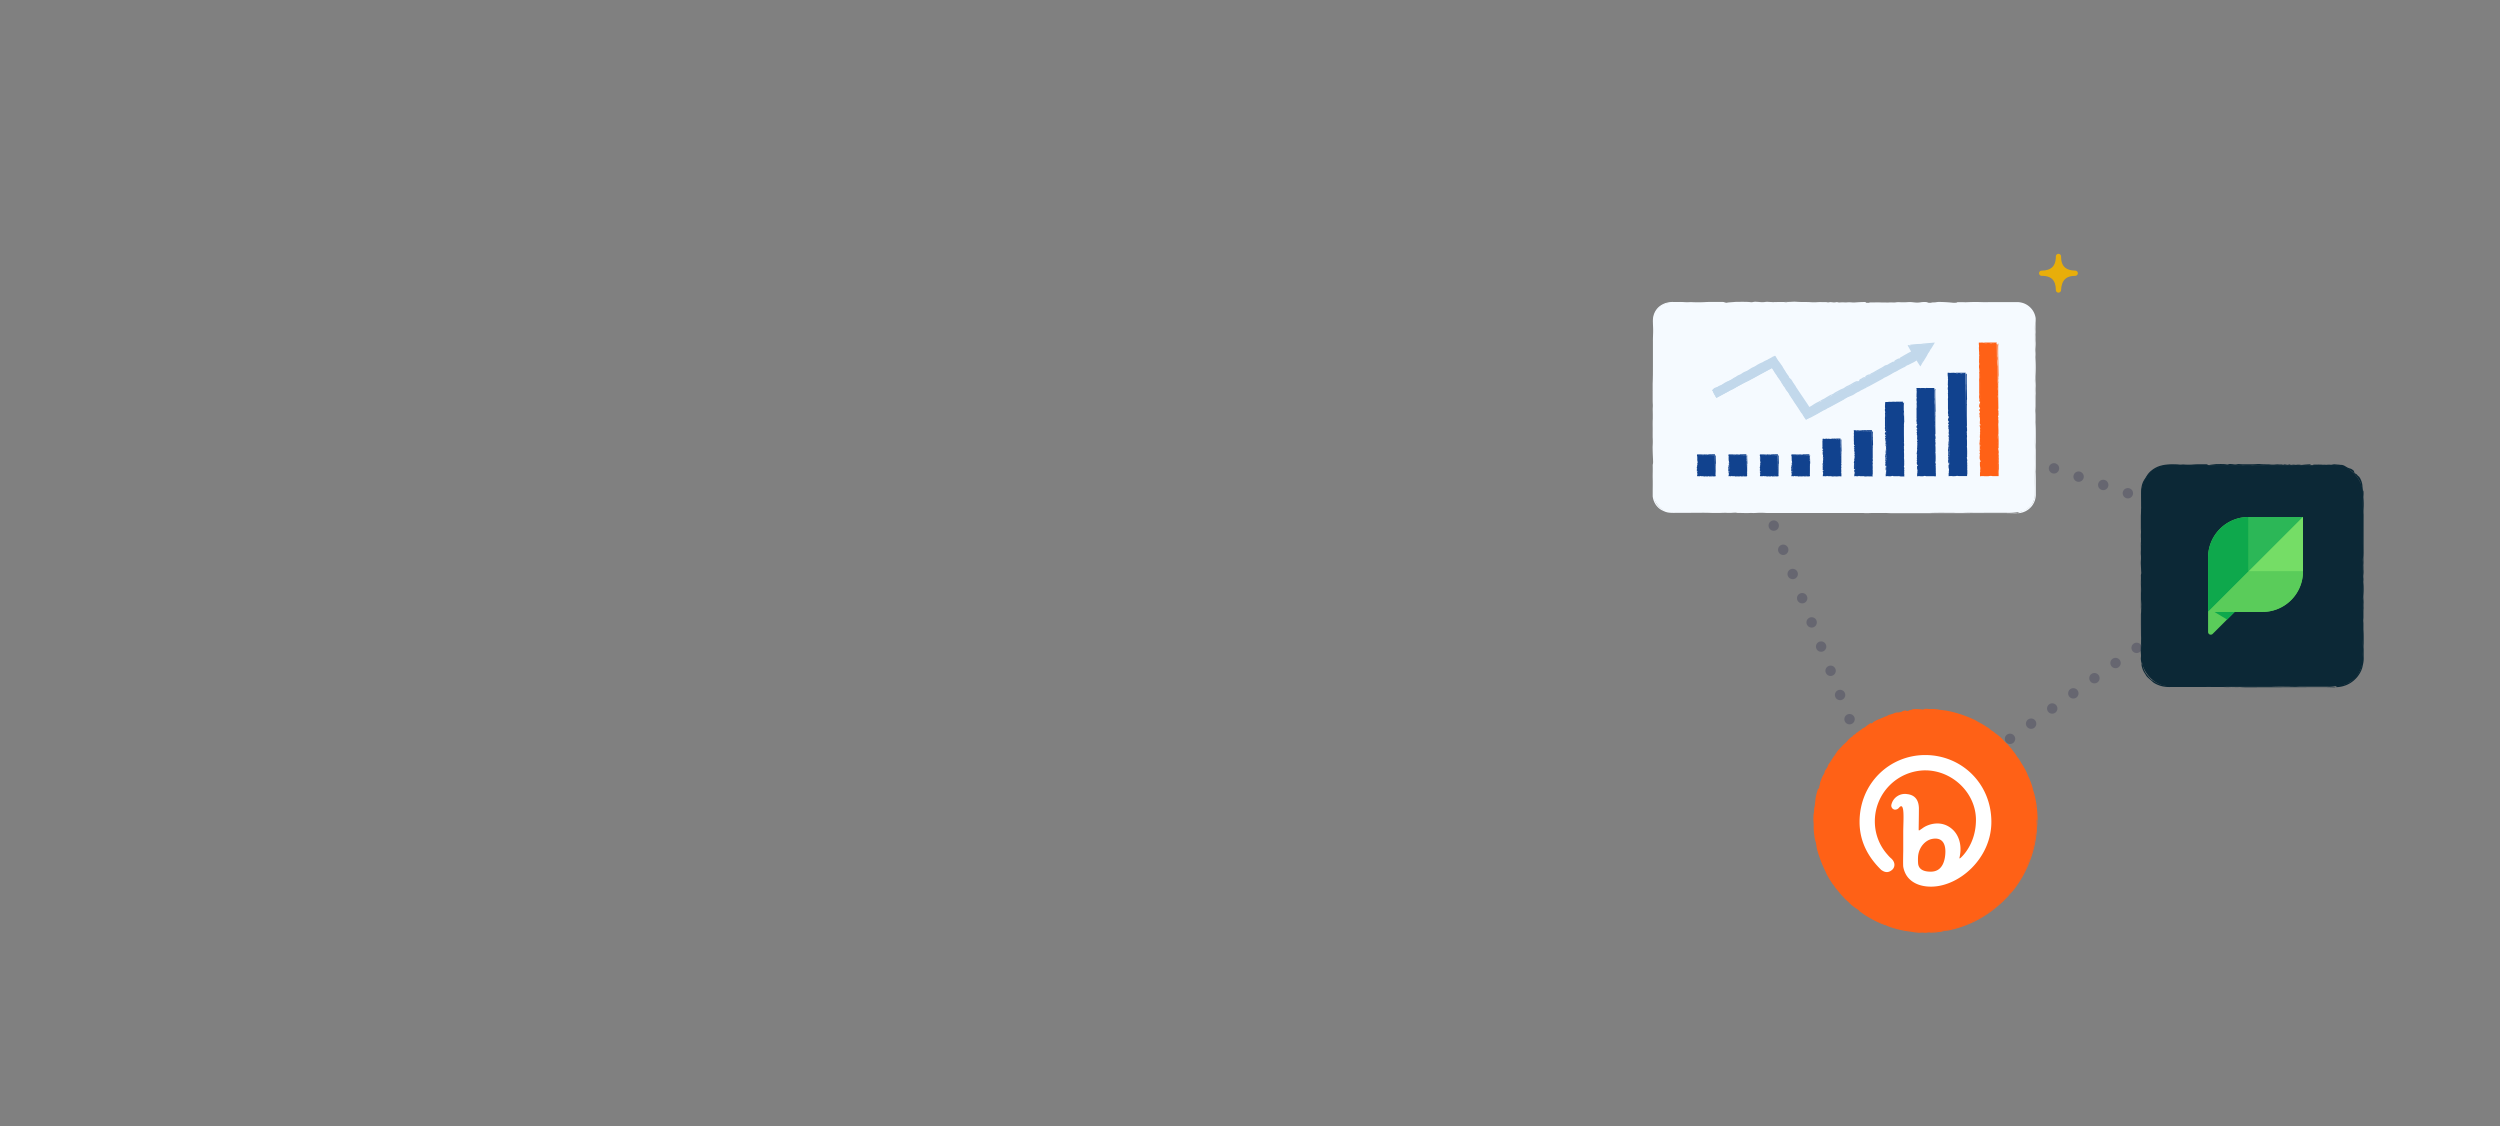 <?xml version="1.0" encoding="UTF-8"?> <svg xmlns="http://www.w3.org/2000/svg" id="Layer_1" data-name="Layer 1" viewBox="0 0 1443 650"><rect x="0" y="0" width="1443" height="650" fill="#808080" stroke="none"/><defs><style>.cls-1{fill:none;stroke:#010136;stroke-width:6px;stroke-dasharray:0 15;opacity:0.2;}.cls-1,.cls-12{stroke-linecap:round;stroke-linejoin:round;}.cls-2{fill:#f5faff;}.cls-3{fill:#0c2836;}.cls-4{fill:#5acc5a;}.cls-4,.cls-5,.cls-6,.cls-7{fill-rule:evenodd;}.cls-5{fill:#0ea84c;}.cls-6{fill:#2cb757;}.cls-7{fill:#75dd66;}.cls-8{fill:#ff6116;}.cls-9{fill:#fff;}.cls-10{fill:#11428e;}.cls-11{fill:#c2d8eb;}.cls-12{fill:#e8ae0a;stroke:#e8ae0a;stroke-width:3px;}</style></defs><polyline class="cls-1" points="1012.86 275.44 1091.37 475.89 1316.21 314.35 1122.53 249.09"></polyline><rect class="cls-2" x="954.37" y="174.77" width="220.13" height="120.87" rx="10.16"></rect><path class="cls-2" d="M996.69,174.92l.16,0,0,0h-.2Z"></path><path class="cls-2" d="M995.4,174.57c-.18-.18-.55-.3-1.57-.3l-5,0c-1.69,0-3.3,0-4.94.14a63,63,0,0,1-7.4,0,11.42,11.42,0,0,0-1.17,0,18.17,18.17,0,0,1-3,0,27.44,27.44,0,0,0-3-.11h-3.45a12.13,12.13,0,0,0-3.44.35,10.8,10.8,0,0,0-2.9,1.08,10,10,0,0,0-3.62,3.17,10.52,10.52,0,0,0-1.74,4.51,15.31,15.31,0,0,0-.1,2.85q0,1.38.15,2.73a22.62,22.62,0,0,1,0,3.68c-.12,1.37-.16,2.8-.15,4.28l0,4.4c0,3.35,0,6.71,0,10s0,6.7-.15,10c0,.57,0,1.25,0,1.87V227c0,1.46,0,2.93,0,4.39,0,1.25.17,2.35.07,3.65s0,2.86,0,4.3c0,.79,0,1.65,0,2.47-.17,2.43,0,5-.07,7.43,0,1,0,2.12,0,3.12a40,40,0,0,1,0,4.9c-.06.93,0,2.09,0,3.11.06,1.84.13,3.69.25,5.46a4.78,4.78,0,0,1-.13,2,4.27,4.27,0,0,0-.1,1c.1,2.5-.07,4.95,0,7.45s0,5,0,7.53c0,.84,0,1.66,0,2.54,0,.43.12.86.19,1.29a10.54,10.54,0,0,0,.36,1.25,10.39,10.39,0,0,0,2.84,4.3,9.24,9.24,0,0,0,2.64,1.65,10.56,10.56,0,0,0,2.88,1,30.33,30.33,0,0,0,4.13.16h4.08l11.31-.07c1.68,0,3.31,0,5,.1,1.16.06,2.45,0,3.68.05,1,0,2,0,3.07-.09.78,0,1.69-.06,2.45,0a19.8,19.8,0,0,0,3,0c.55-.06,1.15-.1,1.75-.13,1-.06,1,.21,1.93.2,2.46,0,4.94.18,7.38,0a16.89,16.89,0,0,0,3,0,31.11,31.11,0,0,1,5.46,0c.55.05,1.23.05,1.85.05l25.13,0h17.6l6.28,0h5.65c2,.24,4.07-.08,6.12,0l3.12,0c.86,0,1.63,0,2.45,0a16.37,16.37,0,0,1,1.85,0c2.65.18,5.4.12,8.1.12l45.88-.08h6.92c2.3,0,4.62,0,6.91,0s4.54.1,6.83.11a1.8,1.8,0,0,0,.47-.07c.07,0,.07-.1,0-.12a27.38,27.38,0,0,0-5.63-.41q-6.91.06-13.82,0h-5.66c-2.09,0-4.18.07-6.18-.1l-3.66,0c-.62,0-1.22.08-1.82.08-4.79,0-9.63.13-14.36-.14-.59,0-1.25,0-1.87,0-4.18,0-8.37-.05-12.55,0-1.87,0-3.77,0-5.65,0h-10c-2.72,0-5.44.06-8.13-.08-.36,0-.84.05-1.21,0-1.28-.06-2.51.09-3.65,0-1.3-.06-2.43,0-3.64,0a59,59,0,0,1-6.79-.09,4.51,4.51,0,0,0-.6,0c-1.21.08-2.47-.14-3.65,0a28,28,0,0,1-4.21-.05c-.41,0-.87,0-1.24,0a40.5,40.5,0,0,1-6.7,0,4.26,4.26,0,0,0-.62,0c-1.45.09-3,0-4.32,0-1.56.08-2.87-.08-4.32-.06q-6.92.08-13.82,0c-.79,0-1.61.06-2.42.09-.38,0-.85.07-1.13,0-1.61-.14-3.28-.1-4.95-.1-2.7,0-5.44.08-8.05-.14-.36,0-.83,0-1.24,0-4,0-7.95-.07-11.87.12-1.37-.11-2.86.15-4.19-.06-1,0-2.11,0-3.11,0s-2,.05-3,0c-.79-.05-1.66,0-2.5,0H966.77a32.17,32.17,0,0,1-3.56-.09,12.25,12.25,0,0,1-4.91-1.93,12.85,12.85,0,0,1-2-2.17,10,10,0,0,1-1.33-3.82,15.83,15.83,0,0,1-.11-2.08c0-.73,0-1.45-.07-2.16a40.76,40.76,0,0,1,0-5.53,9.58,9.58,0,0,0,0-1.2,26.72,26.72,0,0,1,0-3.69c.07-1-.07-2,0-3.05.12-1.19-.1-2.37,0-3.66.06-1,.06-2.05.06-3.09q0-7.86,0-15.7a20.23,20.23,0,0,0-.11-2.41,5.71,5.71,0,0,1,0-1.17c.12-1.38.12-2.85.1-4.32,0-2.09,0-4.21-.08-6.25s.12-4.07.06-6.16q-.12-5,.08-10a8.53,8.53,0,0,0-.19-1.37c0-.52,0-1.15.06-1.73,0-1,.13-2,.12-3.06,0-1.26,0-2.45.06-3.66,0-.6,0-1.26,0-1.88,0-1-.06-2.06-.08-3.1,0-.39,0-.81,0-1.2.14-3.12,0-6.25,0-9.37a17.91,17.91,0,0,1,0-1.81c.12-1.4.06-2.89.07-4.35a10.53,10.53,0,0,1,.54-3.54,10.92,10.92,0,0,1,1.65-3.13,10.53,10.53,0,0,1,2.74-2.2,6.63,6.63,0,0,1,2.67-1c.53,0,1.17-.15,1.76-.16l15.69-.05c.82,0,1.67,0,2.46-.08s1.56,0,2.41,0c3.73.14,7.48.1,11.2,0a3.16,3.16,0,0,0,.72-.16A2.55,2.55,0,0,1,995.4,174.57Z"></path><path class="cls-2" d="M1165.45,296.18a10.78,10.78,0,0,0,9.63-10.88V279c0-2.29,0-4.58-.13-6.79.16-2,.09-4.14.1-6.22s0-4.21,0-6.27a30.91,30.91,0,0,1,0-4.2c0-3.75.06-7.55-.13-11.25a17,17,0,0,1,0-1.77c0-1,0-2.07,0-3.1,0-.8-.11-1.58-.11-2.37s.1-1.61.11-2.43c0-1.25,0-2.51,0-3.77s0-2.5.08-3.72a40.51,40.51,0,0,1,0-4.27c0-1.22-.09-2.44-.13-3.67,0-.61,0-1.28,0-1.87a89.37,89.37,0,0,0,0-10.48,9.81,9.81,0,0,1,0-1.21,16,16,0,0,0,0-2.41,15.29,15.29,0,0,1,0-2.44,27.32,27.32,0,0,0,.1-3,30.1,30.1,0,0,1-.06-3c0-.72-.09-1.55,0-2.4.09-1-.07-2,0-3,0-.83,0-1.73,0-2.45s.08-1.34.08-2c0-.36,0-.71,0-1.07s-.09-.71-.17-1.06a10.5,10.5,0,0,0-1.72-3.88,10.91,10.91,0,0,0-4.58-3.68,11,11,0,0,0-4.49-.84h-13.19c-.83,0-1.68,0-2.48,0-1.63.08-3.19.08-4.89,0a80.57,80.57,0,0,0-8.08.08,11.64,11.64,0,0,1-1.78,0,35.11,35.11,0,0,0-3.7,0c-.51,0-.62.09-.41.19s.15.1.07.11a8.31,8.31,0,0,1-1.06.1,9,9,0,0,1-1.2,0,62.55,62.55,0,0,0-6.88-.55,9.58,9.58,0,0,0-3.23.23,15.93,15.93,0,0,1-1.63.07c-.48.07-.73.19-1.17.27a4.71,4.71,0,0,1-1.56-.09c-.13-.08-.2-.16-.33-.23a4.34,4.34,0,0,0-1.87-.24,9.3,9.3,0,0,0-2.09.22,9.78,9.78,0,0,1-3.3.11l-1.54-.21a10.94,10.94,0,0,0-2.37-.05,24.59,24.59,0,0,1-3,.12c-.62,0-1.27,0-1.84-.07a8.21,8.21,0,0,0-2.2.12,6.92,6.92,0,0,1-1.67.11,13.15,13.15,0,0,0-2.43,0c-1,.1-2-.07-3,0a11.42,11.42,0,0,1-1.77-.06c-1,0-2.06-.07-3.19,0l-2.42,0a2.05,2.05,0,0,0-1.07.26c-.11.23.14.32,1,.4a28,28,0,0,0,4.79.12c1.07.08,2.07-.11,3-.06,1.24.06,2.49,0,3.67.06a30.46,30.46,0,0,0,4.28-.05,18.13,18.13,0,0,1,3,0c.78.05,1.6.1,2.42.11l6.28,0a17.75,17.75,0,0,0,1.83-.06,21.61,21.61,0,0,1,4.18,0c.7.07,1.63.06,2.45.06l3.13-.06c1,0,2-.06,3.06-.1s2,0,3.05.07a4,4,0,0,0,.61,0c1.35-.17,2.87,0,4.24-.08a80.7,80.7,0,0,0,8.66,0c.76,0,1.64,0,2.45,0,.93.15,2,0,3,.05,1.43.1,2.84.1,4.32.09l10.35,0h5.18a10.19,10.19,0,0,1,4.86.94,7.27,7.27,0,0,1,2.42,1.69,10.42,10.42,0,0,1,2,2.79c.15.38.32.69.46,1a4.38,4.38,0,0,1,.35,1.11,14.21,14.21,0,0,1,.18,2.9,6.67,6.67,0,0,0,.2,2.06,5.88,5.88,0,0,1,.1,2.16,19,19,0,0,0-.07,3c0,1,.08,2,0,3,0,2.27-.08,4.58-.12,6.87a28.18,28.18,0,0,0-.09,3c.1,1.22,0,2.44.07,3.67.11,2.44.16,5,0,7.44a6.54,6.54,0,0,0,.19,2.5,5.43,5.43,0,0,1-.17,1.32c-.07.82.07,1.52.07,2.36,0,1.88,0,3.77,0,5.65,0,2.06-.29,4-.06,6.1,0,.79-.11,1.58-.12,2.39,0,2.08-.06,4.23.06,6.24s-.13,4.08,0,6.15c0,1.22.07,2.48.14,3.67a23.39,23.39,0,0,1,0,3.65,36.36,36.36,0,0,0-.08,4.32c0,.81.12,1.59.12,2.39s-.08,1.57-.12,2.38a22,22,0,0,0,.06,3.05,7.85,7.85,0,0,1,.06,1.16,31.11,31.11,0,0,0,.06,3.63,46.84,46.84,0,0,1,0,6.16c-.2,1.91,0,3.63,0,5.4a8.64,8.64,0,0,1-.29,2.95,6.23,6.23,0,0,1-1,2.13l-1.06,1.39a5.65,5.65,0,0,1-1.72,1.55,12.22,12.22,0,0,1-2.06,1,43.57,43.57,0,0,0-1.5.6c-.82.37-1.54.6-2,.85S1164.27,296.25,1165.45,296.18Z"></path><path class="cls-2" d="M1076.18,174.33c-1.85,0-3.65.14-5.34.3a9.69,9.69,0,0,1-1.77,0,13.07,13.07,0,0,0-3.48,0,3.66,3.66,0,0,1-.57,0,13.85,13.85,0,0,0-3,0,2.3,2.3,0,0,1-1.31-.16,1.88,1.88,0,0,0-1,0,4,4,0,0,1-1.93.06l-1.06-.13a2.7,2.7,0,0,0-.52,0,2.86,2.86,0,0,1-2,0c-.78,0-1.59,0-2.34,0a19.74,19.74,0,0,0-2.44,0,24.05,24.05,0,0,1-4.8,0c-.51-.05-1.2-.06-1.81-.07-2.08,0-4.17,0-6.19-.17a15.84,15.84,0,0,0-1.82,0c-1.4.1-2.83.13-4.31.13l-5.64.05c-1.47,0-2.93,0-4.31-.11a6.94,6.94,0,0,0-1.71.07,9.69,9.69,0,0,1-2.82.07c-.72-.08-1.52-.14-2.31-.18a6.11,6.11,0,0,0-1.69.1,3.45,3.45,0,0,1-1.86.09,28.1,28.1,0,0,0-3.45-.15c-1.27-.11-2.44.06-3.64,0a17.37,17.37,0,0,0-2.37.12c-1.13.1-2.27.2-3.36.32a1.21,1.21,0,0,0-.52.18c1.09.09,2.16.21,3.31.25,2,.07,4.09.09,6.14.12s4.18,0,6.26,0l6.25-.07a21.44,21.44,0,0,1,3,0c.6,0,.6,0,.74-.22a.21.21,0,0,1,.15-.1,9.25,9.25,0,0,1,1.1,0,11.07,11.07,0,0,0,2.54.3l3.12,0c.56,0,.77-.07.58-.16s-.13-.18.29-.2a6.4,6.4,0,0,1,1.11,0,6.1,6.1,0,0,0,2.48.21c1.64,0,3.24.05,4.87,0a10.65,10.65,0,0,1,1.74.09,14.45,14.45,0,0,0,4,.12c1.09-.08,2.46-.05,3.71-.06,2.51,0,5,0,7.52-.05,1.46,0,2.8-.06,4.21,0a17.1,17.1,0,0,0,2.4-.09,2.54,2.54,0,0,1,1,.07,13.49,13.49,0,0,0,3.35.21,5.48,5.48,0,0,0,1.94-.24,1.57,1.57,0,0,1,1,0,10.86,10.86,0,0,0,3.33.15c.46,0,1.2,0,1.81,0,1,0,1,0,1.42-.14a6.63,6.63,0,0,0,.92-.44c.11-.08.08-.17-.09-.24A2.81,2.81,0,0,0,1076.18,174.33Z"></path><rect class="cls-3" x="1236.18" y="268.47" width="127.59" height="127.59" rx="15.65"></rect><path class="cls-3" d="M1275.23,268.61l.12,0h0l-.11,0Z"></path><path class="cls-3" d="M1274.3,268.27c-.14-.18-.41-.3-1.15-.31l-3.66,0c-1.22,0-2.4.05-3.59.14a32.18,32.18,0,0,1-5.38,0,4.82,4.82,0,0,0-.85,0,9.08,9.08,0,0,1-2.21,0,16.06,16.06,0,0,0-2.21-.1,30,30,0,0,0-5,.2,13.83,13.83,0,0,0-2.2.38,14.28,14.28,0,0,0-6.24,3,10.85,10.85,0,0,0-2.71,3.08c-.22.36-.47.74-.7,1.14s-.53.77-.75,1.15a9.58,9.58,0,0,0-1.28,2.91,12.44,12.44,0,0,0-.34,1.61,11.15,11.15,0,0,0-.18,1.62c-.1,2.49,0,4.9,0,7.34s0,4.87-.15,7.25c0,.42,0,.91,0,1.36v2.75c0,1.07,0,2.14,0,3.2,0,.91.16,1.71.07,2.65a21.8,21.8,0,0,0,0,3.13c0,.57,0,1.2,0,1.8-.18,1.77,0,3.6-.07,5.41a17.09,17.09,0,0,0,0,2.26,21.26,21.26,0,0,1,0,3.57,17.09,17.09,0,0,0,0,2.26c.06,1.34.13,2.69.25,4a2.55,2.55,0,0,1-.13,1.42,2.37,2.37,0,0,0-.1.76c.1,1.82-.07,3.6,0,5.41s0,3.66,0,5.49l0,7.3c0,.77.1,1.48.12,2.21s-.1,1.43-.11,2.16q0,3,0,5.94l.07,8.22c0,1.23,0,2.41-.09,3.61-.06.85,0,1.78-.06,2.68a20.58,20.58,0,0,0,.09,2.23,11.93,11.93,0,0,1,0,1.79,7,7,0,0,0,.08,2.19,12.46,12.46,0,0,0,.26,1.27c.17.7-.12.8.07,1.44a11.83,11.83,0,0,0,2.19,5,5.27,5.27,0,0,0,.59,1,4.37,4.37,0,0,0,.76.85c1,.94,2,1.76,3,2.69a9.07,9.07,0,0,0,1.14.77,16.73,16.73,0,0,0,4.38,1.67,20.16,20.16,0,0,0,4.63.38h21.94l4.58,0h4.1a41.47,41.47,0,0,0,4.46,0l2.27.05a15,15,0,0,0,1.78,0,8.72,8.72,0,0,1,1.35,0c1.93.18,3.92.12,5.89.12l33.38-.09h5c1.68,0,3.36,0,5,0s3.31.1,5,.1a.78.78,0,0,0,.34-.07c.05,0,.06-.09,0-.11a14,14,0,0,0-4.1-.41q-5,.06-10.06,0h-4.11a33.53,33.53,0,0,1-4.5-.11l-2.67.05c-.44,0-.88.08-1.32.08-3.49,0-7,.12-10.44-.14-.43,0-.91,0-1.37,0-3,0-6.08,0-9.13,0-1.36,0-2.74,0-4.11,0h-7.31c-2,0-4,.07-5.91-.08-.26,0-.62,0-.88,0-.93-.07-1.83.09-2.66,0s-1.77,0-2.65,0a30,30,0,0,1-4.93-.08,3.55,3.55,0,0,0-.44,0c-.89.09-1.8-.13-2.66,0a14.81,14.81,0,0,1-3.06-.06,8.81,8.81,0,0,0-.9,0,21.52,21.52,0,0,1-4.88,0h-.45c-1,.08-2.16,0-3.14,0-1.14.08-2.09-.08-3.15-.06a19,19,0,0,1-4.94-.39,14.19,14.19,0,0,1-4.53-1.93c-.49-.28-1-.59-1.48-.91a2.9,2.9,0,0,1-.65-.49c-.39-.44-.81-.84-1.18-1.3a14.06,14.06,0,0,1-1.14-1.39,11.72,11.72,0,0,1-2.28-5.23c0-.26-.14-.57-.18-.86a20.48,20.48,0,0,1-.29-4.24c0-1.44,0-2.88-.11-4.3.1-1-.15-2.08,0-3,0-.76,0-1.54,0-2.27a16.3,16.3,0,0,1,0-2.21c0-.57,0-1.21,0-1.81V354.92a27.44,27.44,0,0,0-.17-4c.11-.72,0-1.47,0-2.19.08-1,.16-2,.24-3.06a18.41,18.41,0,0,0,0-3.15,21.56,21.56,0,0,1,0-4,5.17,5.17,0,0,0,0-.88,13.23,13.23,0,0,1,0-2.67c.07-.73-.07-1.49,0-2.23s-.1-1.72,0-2.66c.06-.69.06-1.49.06-2.25l0-11.42a10.74,10.74,0,0,0-.11-1.75,3,3,0,0,1,0-.85,23.37,23.37,0,0,0,.1-3.15c0-1.52,0-3.06-.08-4.54s.11-3,.06-4.49c-.08-2.42-.06-4.85.08-7.25,0-.5-.17-.64-.19-1a11,11,0,0,1,.06-1.26c0-.74.13-1.49.12-2.23,0-.91,0-1.78.06-2.66,0-.44,0-.92,0-1.37,0-.74-.09-1.51-.06-2.24,0-.27,0-.57,0-.84a18.08,18.08,0,0,1,2-6.26,5.21,5.21,0,0,1,.65-1.1c.67-.74,1.31-1.58,2.06-2.27a15.68,15.68,0,0,1,2.07-1.66l1.1-.72,1.15-.63a19.5,19.5,0,0,1,2.49-.77,6,6,0,0,1,2.08-.39,11.62,11.62,0,0,0,1.31,0l11.41,0c.6,0,1.22,0,1.8-.08a12.76,12.76,0,0,1,1.75,0c2.72.14,5.44.1,8.14,0a1.5,1.5,0,0,0,.53-.17C1274.7,268.54,1274.41,268.42,1274.3,268.27Z"></path><path class="cls-3" d="M1348.91,396.62a15.88,15.88,0,0,0,10.27-4.34,15.67,15.67,0,0,0,2.94-3.7,13,13,0,0,0,1.73-4.77,14.85,14.85,0,0,0,.46-4.6c0-1.52,0-3,0-4.56a17.24,17.24,0,0,1,0-3c0-2.73.07-5.5-.13-8.18,0-.5,0-.86,0-1.29,0-.75,0-1.51,0-2.26,0-.58-.1-1.15-.1-1.73s.09-1.16.11-1.76c0-.91,0-1.83,0-2.74s0-1.82.08-2.71a24.81,24.81,0,0,1,0-3.11c0-.88-.09-1.77-.12-2.67a12.12,12.12,0,0,1,0-1.35,46.28,46.28,0,0,0,0-7.63,5.34,5.34,0,0,1,0-.89,7.86,7.86,0,0,0,0-1.75,8.06,8.06,0,0,1,0-1.77,13.28,13.28,0,0,0,.1-2.21,19.84,19.84,0,0,1-.06-2.21c0-.53-.08-1.13,0-1.75a20,20,0,0,0,0-2.2c0-.61,0-1.27,0-1.78.16-2,.08-3.93.08-5.9l0-4.12V298.8c0-.61,0-1.22,0-1.81a30.14,30.14,0,0,1,0-3.56,41,41,0,0,0-.08-5.87,7,7,0,0,1,0-1.3,14.33,14.33,0,0,0,0-2.7c0-.39-.11-.46-.21-.3s-.09.12-.11.06a7.13,7.13,0,0,1-.14-.77,4.08,4.08,0,0,1-.09-.87,10.66,10.66,0,0,0-1.06-5,5.4,5.4,0,0,0-.67-1.18,2.06,2.06,0,0,0-.79-.75c-.24-.11-.52-.72-.8-.92s-.5-.27-.78-.45a3.56,3.56,0,0,1-.75-.87c0-.12,0-.21,0-.33,0-.28-.34-.66-.94-1.07a3.67,3.67,0,0,0-1.41-.69,8,8,0,0,1-2.23-1l-1-.59a5.19,5.19,0,0,0-1.7-.52c-.36,0-.73,0-1.11-.07a10.47,10.47,0,0,0-1.15-.1l-1.36-.12a4.4,4.4,0,0,0-1.6.12,3.44,3.44,0,0,1-1.21.1,8.07,8.07,0,0,0-1.77,0c-.73.11-1.48-.06-2.2,0a6.7,6.7,0,0,1-1.28-.06c-.76,0-1.5-.07-2.32,0l-1.77,0c-.33,0-.73.14-.77.26s.1.31.7.4a14.89,14.89,0,0,0,3.49.11c.78.08,1.51-.1,2.22-.05.9.06,1.81,0,2.66.05a16.21,16.21,0,0,0,3.12,0,7.26,7.26,0,0,1,2.18,0c.55,0,1.1.26,1.67.33a16,16,0,0,1,4.13,1.46c.4.17.8.46,1.15.59a6.32,6.32,0,0,1,2.32,1.8c.34.36.74.87,1.14,1.29a18.64,18.64,0,0,1,1.32,1.75c.42.61.75,1.23,1.1,1.86a5.89,5.89,0,0,1,.36,1,6.33,6.33,0,0,1,.27,1.06,2,2,0,0,0,.13.41,4.39,4.39,0,0,1,.34,1.46c.08.5.07,1,.15,1.5a50.66,50.66,0,0,0,.05,6.28c0,.55,0,1.2,0,1.78a17.21,17.21,0,0,0-.06,2.15c-.09,1-.09,2.07-.09,3.14l.07,15.07c0,.76,0,1.61,0,2.25-.11.91,0,1.81-.07,2.64-.06.63.09,1.11,0,1.76s0,1.47-.06,2.21a3.45,3.45,0,0,0,.2,1.5,3.25,3.25,0,0,1,.1,1.57,10,10,0,0,0-.08,2.2,17.89,17.89,0,0,1,0,2.21c-.06,1.65-.06,3.33-.11,5a16.35,16.35,0,0,0-.1,2.2c.1.89,0,1.78.07,2.67a42.61,42.61,0,0,1,0,5.42,3.52,3.52,0,0,0,.18,1.81c0,.55-.13.62-.17,1a16.6,16.6,0,0,0,.07,1.72c0,1.37,0,2.74,0,4.11a32.86,32.86,0,0,0-.06,4.44c0,.58-.11,1.15-.13,1.73,0,1.52-.06,3.08.06,4.55s-.12,3,0,4.47c.05.89.08,1.81.15,2.67a13.11,13.11,0,0,1,0,2.66,19.24,19.24,0,0,0-.08,3.14c0,.59.13,1.16.13,1.74s-.09,1.14-.13,1.73a20,20,0,0,0,0,2.2,2.86,2.86,0,0,1,0,.83,10.64,10.64,0,0,0-.23,1.29c-.08.42-.16.83-.24,1.26a9.79,9.79,0,0,1-1.86,4,26,26,0,0,1-2.53,2.92,9,9,0,0,1-1.59,1.48,7.26,7.26,0,0,1-1.54.83,5.42,5.42,0,0,0-1.17.5,5.63,5.63,0,0,1-1.61.57c-.54.05-1.1.19-1.67.24a3.64,3.64,0,0,0-1.17.29,5.73,5.73,0,0,0-1.48.68C1348,396.59,1348.07,396.66,1348.91,396.62Z"></path><path class="cls-3" d="M1333.06,268c-1.34.05-2.65.15-3.89.3a4.29,4.29,0,0,1-1.28,0,7.22,7.22,0,0,0-2.54,0,1.8,1.8,0,0,1-.4,0,7.38,7.38,0,0,0-2.15,0,1.3,1.3,0,0,1-1-.16.9.9,0,0,0-.7,0,2.09,2.09,0,0,1-1.41.05c-.25,0-.5-.09-.77-.12a1.47,1.47,0,0,0-.38,0,1.58,1.58,0,0,1-1.45,0c-.57,0-1.15,0-1.7,0a9.57,9.57,0,0,0-1.78,0,13.15,13.15,0,0,1-3.49,0,10.85,10.85,0,0,0-1.32-.07c-1.51,0-3,0-4.5-.17a8.45,8.45,0,0,0-1.33,0c-1,.1-2,.14-3.13.14l-4.1,0a24.94,24.94,0,0,1-3.14-.11,3.73,3.73,0,0,0-1.25.08,5.34,5.34,0,0,1-2.05.07c-.52-.08-1.1-.14-1.68-.18a3.46,3.46,0,0,0-1.22.09,1.83,1.83,0,0,1-1.36.1,13.94,13.94,0,0,0-2.51-.15c-.93-.12-1.77.06-2.65,0a8.45,8.45,0,0,0-1.72.12c-.83.1-1.66.19-2.44.31a.89.89,0,0,0-.39.19c.8.09,1.58.21,2.41.24,1.47.07,3,.1,4.47.13s3,0,4.56,0l4.54-.07a10.58,10.58,0,0,1,2.18,0c.44,0,.44,0,.55-.23,0,0,.06-.09.1-.09a4.19,4.19,0,0,1,.81,0,5.91,5.91,0,0,0,1.84.31l2.27,0c.41,0,.56-.07.42-.16s-.09-.18.21-.2a2.94,2.94,0,0,1,.81,0,3.32,3.32,0,0,0,1.81.21,34.84,34.84,0,0,0,3.54,0,5.05,5.05,0,0,1,1.26.09,7.73,7.73,0,0,0,2.88.12c.79-.09,1.79-.05,2.7-.06,1.82,0,3.67,0,5.46-.06a28.48,28.48,0,0,1,3.07,0,9.11,9.11,0,0,0,1.75-.1,1.47,1.47,0,0,1,.75.08,7.16,7.16,0,0,0,2.43.21,3,3,0,0,0,1.42-.24.85.85,0,0,1,.7-.05,5.94,5.94,0,0,0,2.42.15,9.78,9.78,0,0,1,1.31,0c.75,0,.77,0,1-.14a4.46,4.46,0,0,0,.66-.45c.08-.07.06-.16-.06-.23A1.77,1.77,0,0,0,1333.06,268Z"></path><path class="cls-4" d="M1297.88,298.41a23.38,23.38,0,0,0-23.38,23.38v43a1.55,1.55,0,0,0,2.64,1.1l12.7-12.7h16.07a23.37,23.37,0,0,0,23.38-23.38V298.41h-31.41"></path><polyline class="cls-5" points="1289.84 353.2 1278.15 353.2 1285.45 357.59 1289.84 353.2"></polyline><polyline class="cls-6" points="1329.29 298.41 1297.88 298.41 1297.88 329.82 1329.29 298.41"></polyline><path class="cls-5" d="M1297.88,298.41a23.38,23.38,0,0,0-23.38,23.38V353.2l23.38-23.38V298.41"></path><polyline class="cls-7" points="1329.29 298.41 1297.88 329.82 1329.29 329.82 1329.29 298.41"></polyline><path class="cls-4" d="M1297.88,329.82,1274.5,353.2h31.41a23.37,23.37,0,0,0,23.38-23.38h-31.41"></path><circle class="cls-8" cx="1111.33" cy="473.79" r="64.2"></circle><path class="cls-8" d="M1050.2,454.61l0-.09v0l0,.09Z"></path><path class="cls-8" d="M1049.65,455.25c-.2.06-.38.24-.55.84l-.44,1.48-.36,1.49a16.22,16.22,0,0,0-.48,3c0,.74-.16,1.48-.26,2.23a19,19,0,0,1-.38,2.24,3.45,3.45,0,0,0-.08.72,6.64,6.64,0,0,1-.12,1.84,8.59,8.59,0,0,0-.23,1.85,23.14,23.14,0,0,0,.08,4.17c0,.62.06,1.27,0,1.84a36.19,36.19,0,0,0,.46,5.69,16.13,16.13,0,0,0,.71,3.3,12.08,12.08,0,0,1,.45,2.2,12.48,12.48,0,0,0,.48,2.57c.26.86.49,1.73.77,2.58l1,2.9,1.13,2.85,1.25,2.79c.46.91.89,1.82,1.26,2.76a11.3,11.3,0,0,0,.56,1c.39.66.76,1.34,1.16,2s1,1.5,1.46,2.27,1,1.07,1.34,1.78a11.57,11.57,0,0,0,1.61,2.08c.32.36.61.8,1,1.17.84,1.23,2,2.28,3,3.43a10.76,10.76,0,0,0,1.35,1.35,16.82,16.82,0,0,1,2.18,2.05,11.1,11.1,0,0,0,1.44,1.24,28.73,28.73,0,0,0,2.74,1.91,2,2,0,0,1,.87.82,1.64,1.64,0,0,0,.46.45c.65.4,1.25.86,1.85,1.3s1.25.87,1.9,1.26,1.32.77,2,1.16,1.32.8,2,1.13c1.81.95,3.68,1.79,5.57,2.56.6.23,1.19.36,1.77.56s1.09.52,1.66.72c1.56.59,3.16,1.05,4.76,1.49,1.12.27,2.24.51,3.37.76s2.26.39,3.4.55a29.73,29.73,0,0,1,3,.47c.7.12,1.49.13,2.23.23a8.44,8.44,0,0,0,1.88,0,10.69,10.69,0,0,1,1.5,0,5.28,5.28,0,0,0,1.82,0l1.06-.16c.6-.07.64.2,1.19.18l2.25-.1a9.24,9.24,0,0,0,2.23-.32,6.41,6.41,0,0,0,1.84-.2,13,13,0,0,1,3.28-.57,5.83,5.83,0,0,0,1.12-.19,65.1,65.1,0,0,0,14.46-5c1-.54,2.06-1,3.06-1.61s2.22-1.26,3.28-2l1.45-.93,1.41-1c1.06-.72,2-1.53,3-2.33s1.74-1.49,2.62-2.23a22,22,0,0,0,2.69-2.59l1.36-1.34a7,7,0,0,0,1-1.13,6.83,6.83,0,0,1,.72-.86,25.22,25.22,0,0,0,3.19-3.78,64.69,64.69,0,0,0,11.21-25.46c.22-1.39.54-2.76.69-4.17l.26-2.09c.05-.71.09-1.41.14-2.11.1-1.41.21-2.76.27-4.16a.74.74,0,0,0-.06-.29s-.1,0-.12,0a10.67,10.67,0,0,0-.51,3.42,55.38,55.38,0,0,1-1,8.31c-.18,1.13-.46,2.24-.7,3.36a18.33,18.33,0,0,1-1.08,3.58c-.2.72-.45,1.41-.66,2.12-.1.36-.15.73-.27,1.07a40.18,40.18,0,0,1-3.66,7.89c-.19.3-.36.66-.55,1-1.24,2.21-2.6,4.34-4,6.43a33.52,33.52,0,0,1-2.05,2.73c-1.26,1.59-2.61,3.1-4,4.56-.56.61-1.14,1.19-1.74,1.75a16.45,16.45,0,0,1-1.86,1.59c-.18.13-.36.37-.54.5-.62.46-1.08,1.08-1.66,1.46s-1.14.93-1.71,1.39a16.51,16.51,0,0,1-3.41,2.28,3.72,3.72,0,0,0-.3.22c-.57.46-1.32.7-1.86,1.19a9.75,9.75,0,0,1-2.23,1.22c-.21.13-.47.24-.66.37a12,12,0,0,1-3.62,1.8,2.17,2.17,0,0,0-.35.15,26,26,0,0,1-2.4,1,18.13,18.13,0,0,1-2.46.87,51.79,51.79,0,0,1-8,2.24c-.47.1-1,.23-1.42.36a4.7,4.7,0,0,1-.67.17c-1,.05-2,.22-3,.34a23.49,23.49,0,0,1-4.86.31,4.65,4.65,0,0,0-.75,0c-2.38.13-4.79,0-7.16,0a13.14,13.14,0,0,1-2.52-.28c-.62-.08-1.26-.2-1.86-.24a7.86,7.86,0,0,1-1.81-.29c-.46-.12-1-.21-1.48-.3a61.11,61.11,0,0,1-8.42-2.25,30.17,30.17,0,0,0-3.16-1c-.52-.32-1.16-.41-1.68-.72l-2.21-1.27a13.77,13.77,0,0,0-2.33-1.18,13.67,13.67,0,0,1-2.92-1.61,4,4,0,0,0-.62-.38,9.32,9.32,0,0,1-1.87-1.2c-.46-.4-1-.66-1.48-1.1s-1.23-.73-1.78-1.3a17.53,17.53,0,0,0-1.44-1.19,70.33,70.33,0,0,1-6.89-6.48,9,9,0,0,0-1-1,2,2,0,0,1-.46-.53c-.47-.7-1-1.4-1.57-2.09-.82-1-1.5-2-2.31-3a35.52,35.52,0,0,1-2-3.15c-.54-.84-1-1.71-1.54-2.59s-.87-1.81-1.27-2.72c-.17-.38-.37-.41-.53-.67a8,8,0,0,1-.37-1c-.21-.58-.41-1.17-.63-1.73s-.54-1.38-.76-2.08c-.12-.34-.25-.71-.38-1.06l-.68-1.74a6.85,6.85,0,0,1-.22-.69c-.19-.93-.44-1.84-.71-2.74l-.71-2.73a4.45,4.45,0,0,1-.26-1.06,21.29,21.29,0,0,0-.38-2.59l-.3-2.25c-.11-.75-.23-1.48-.33-2.22s0-1.47-.1-2.21a6.82,6.82,0,0,1-.06-1.81,8.16,8.16,0,0,0,0-1.11,71,71,0,0,1,.64-9.44c0-.49.13-1,.16-1.48a8.93,8.93,0,0,1,.25-1.43c.56-2.19,1.07-4.38,1.59-6.57a1.39,1.39,0,0,0,0-.46C1050,455,1049.82,455.2,1049.65,455.25Z"></path><path class="cls-8" d="M1176.12,473.15a70.88,70.88,0,0,0-.74-9.21c-.24-1.26-.43-2.53-.72-3.78a23.88,23.88,0,0,0-1.13-4,20.17,20.17,0,0,0-1-3.65c-.38-1.23-.91-2.41-1.4-3.58a13.81,13.81,0,0,1-1-2.35,41.83,41.83,0,0,0-3.33-6c-.23-.35-.37-.62-.54-.93-.32-.54-.64-1.09-1-1.62s-.64-.74-.91-1.13-.5-.86-.77-1.28c-.41-.64-.92-1.23-1.39-1.84s-.92-1.22-1.37-1.81a21.07,21.07,0,0,1-1.71-2c-.51-.55-1.1-1-1.64-1.55-.27-.26-.56-.54-.8-.81a22.35,22.35,0,0,0-4.8-4.25,3.17,3.17,0,0,1-.57-.47,5.75,5.75,0,0,0-1.18-.88,5.81,5.81,0,0,1-1.21-.87,9,9,0,0,0-1.46-1.16,11.78,11.78,0,0,1-1.6-1c-.35-.27-.84-.45-1.25-.76a15.34,15.34,0,0,0-1.63-.89c-.43-.28-.94-.5-1.31-.73a24,24,0,0,0-2.16-1.22l-2.27-1c-1.05-.49-2.15-.84-3.22-1.28a66.2,66.2,0,0,0-10.35-2.89c-.5-.09-1-.17-1.5-.21-1-.13-1.94-.21-3-.41a18,18,0,0,0-2.45-.31,17,17,0,0,0-2.47,0,4.8,4.8,0,0,1-1.08-.06,10.66,10.66,0,0,0-2.26-.05c-.31,0-.38.1-.25.2s.1.1.05.11a4.17,4.17,0,0,1-.65.12,3.49,3.49,0,0,1-.73,0,17.12,17.12,0,0,0-4.22-.3,3.38,3.38,0,0,0-1.93.46c-.17.14-.72.1-1,.2a5.91,5.91,0,0,0-.66.36,1.81,1.81,0,0,1-1,.07c-.08-.06-.14-.13-.23-.19a1.71,1.71,0,0,0-1.17,0,3.22,3.22,0,0,0-1.21.46,3.61,3.61,0,0,1-1.93.57c-.34,0-.64,0-1,0a4.11,4.11,0,0,0-1.41.35,10.46,10.46,0,0,1-1.74.63c-.36.11-.74.22-1.08.29a3.06,3.06,0,0,0-1.23.55,3,3,0,0,1-.92.45,5,5,0,0,0-1.38.53c-.53.32-1.19.39-1.69.73a5.25,5.25,0,0,1-1,.39,10.63,10.63,0,0,0-1.77.8l-1.3.7c-.25.13-.48.41-.46.53s.23.24.71.08a13.06,13.06,0,0,0,2.64-1.18c.62-.2,1.09-.61,1.65-.81s1.39-.57,2.06-.78a16.5,16.5,0,0,0,2.41-.93,7.38,7.38,0,0,1,1.73-.61c.47-.09,1-.16,1.43-.29l1.82-.5,1.84-.42a7.53,7.53,0,0,0,1.07-.3,7.31,7.31,0,0,1,2.47-.46c.43,0,1-.12,1.47-.17l1.86-.29c.62-.11,1.22-.19,1.83-.28a18.24,18.24,0,0,1,1.83-.06l.37,0c.81-.18,1.73,0,2.55-.14.88.06,1.75.15,2.61.14s1.74,0,2.62,0c.45,0,1,.08,1.47.06.55.18,1.23.14,1.77.26.84.22,1.69.29,2.56.46a61.39,61.39,0,0,1,12.06,3.17,15.65,15.65,0,0,1,1.72.72c.67.36,1.37.59,2,.94.45.26.88.29,1.34.57s1.06.59,1.6.89a2.46,2.46,0,0,0,1.2.38,2.18,2.18,0,0,1,1.18.57,7,7,0,0,0,1.55,1,13.13,13.13,0,0,1,1.57.95c1.13.77,2.25,1.62,3.35,2.45a11.76,11.76,0,0,0,1.38,1.19,17.74,17.74,0,0,1,1.76,1.34c.59.44,1.19.91,1.77,1.39a21.8,21.8,0,0,1,1.58,1.61,2.82,2.82,0,0,0,1.2.93c.34.31.26.46.43.7a12,12,0,0,0,1,1l2.25,2.57a29.72,29.72,0,0,0,2.2,2.95c.25.42.46.85.74,1.25.72,1,1.34,2.17,2.11,3.11s1.14,2.19,1.8,3.24c.38.64.75,1.3,1.14,1.91a7.38,7.38,0,0,1,.91,2,22.17,22.17,0,0,0,.95,2.43c.2.45.47.85.64,1.3a9.27,9.27,0,0,1,.36,1.4,8.28,8.28,0,0,0,.66,1.72,2.55,2.55,0,0,1,.25.66,11.84,11.84,0,0,0,.66,2.09A14.58,14.58,0,0,1,1174,461a28.06,28.06,0,0,0,.54,3.22A17.59,17.59,0,0,1,1175,466a6.16,6.16,0,0,1,.09,1.46,3.56,3.56,0,0,0,0,1.08,5.45,5.45,0,0,1,.09,1.45c0,.46-.07.94-.1,1.43a2.77,2.77,0,0,0,.14,1,3.69,3.69,0,0,0,.63,1.26C1176.05,473.92,1176.13,473.83,1176.12,473.15Z"></path><path class="cls-8" d="M1079.49,417.53a20,20,0,0,0-2.64,1.94,3.37,3.37,0,0,1-.88.62,4.33,4.33,0,0,0-1.76,1.17,1.42,1.42,0,0,1-.28.2,4.42,4.42,0,0,0-1.46,1.05.88.88,0,0,1-.72.37.66.66,0,0,0-.46.37c-.29.47-.31.48-.89.77l-.57.33a1,1,0,0,0-.23.22,1.13,1.13,0,0,1-.93.79c-.35.32-.72.64-1.07.94a7.53,7.53,0,0,0-1.06,1.05,11.58,11.58,0,0,1-2.06,2.08,9.3,9.3,0,0,0-.81.76c-.87.93-1.71,1.89-2.6,2.76a5.42,5.42,0,0,0-.68.88c-.45.74-1,1.44-1.47,2.19-.67.93-1.32,1.88-1.91,2.86-.47.77-1,1.5-1.47,2.19a2.74,2.74,0,0,0-.46.95,4.33,4.33,0,0,1-.77,1.53c-.27.36-.54.77-.81,1.18a2.36,2.36,0,0,0-.38,1,1.37,1.37,0,0,1-.39,1.08,10,10,0,0,0-1,1.85c-.4.69-.49,1.41-.81,2.08a4.64,4.64,0,0,0-.39,1.39c-.13.69-.26,1.38-.36,2a.64.64,0,0,0,.07.36c.3-.6.62-1.18.88-1.81.43-1.15,1-2.28,1.44-3.42s1-2.28,1.58-3.42,1.07-2.27,1.7-3.35a7.32,7.32,0,0,1,.91-1.56c.2-.31.21-.3,0-.5,0,0-.06-.1,0-.13a3.2,3.2,0,0,1,.38-.55,4.15,4.15,0,0,0,1.08-1.12c.32-.54.7-1,1-1.56.19-.28.21-.42.07-.38s-.19,0-.06-.26a2.22,2.22,0,0,1,.42-.53,2.56,2.56,0,0,0,1.07-1.07c.65-.74,1.22-1.53,1.82-2.31a3.47,3.47,0,0,1,.76-.73,6.68,6.68,0,0,0,1.68-1.68,14.41,14.41,0,0,1,1.52-1.65c1.07-1.06,2.19-2.1,3.3-3.1a11.9,11.9,0,0,1,2-1.6,6.39,6.39,0,0,0,1.09-1,.85.85,0,0,1,.54-.31,5,5,0,0,0,1.76-1,2.39,2.39,0,0,0,.83-.87.64.64,0,0,1,.47-.35,4,4,0,0,0,1.76-1,7,7,0,0,1,1-.52c.55-.29.56-.3.67-.55a3.61,3.61,0,0,0,.27-.67c0-.09,0-.17-.16-.18A1.35,1.35,0,0,0,1079.49,417.53Z"></path><path class="cls-9" d="M1086,502.26q-12.66-12.21-12.66-27.85c0-22.29,17.32-38.6,37.91-38.6,20.81,0,38.17,16.31,38.17,38.6,0,21.07-18.61,37.36-34.86,37.36-6.74,0-11.6-2.54-14.14-6.5a14.16,14.16,0,0,1-1.87-5q-.16-1.37,0-9.08V479.67c.1-6.94.84-16.12-1.92-14-.81.78-1.14,1.6-2.89,1.68a2.37,2.37,0,0,1-2-3,8,8,0,0,1,9-6c4.85.52,6.72,3.73,6.85,8.06,0,5.24-.13,10.95-.13,11.61v.57c0,.52-.05.94.56.59l1.63-1.11c3.32-2.51,11.47-5.16,17.8,1.11,2.4,2.39,5.37,7.57,3.64,15.57-.28.84,0,.95.67.33s8.76-7.94,8.76-21.84c0-15.58-13.68-28.59-29.26-28.59a29.35,29.35,0,0,0-29.1,29.76,28.65,28.65,0,0,0,7.3,18.88c.85,1,1.49,1.65,1.92,2,2.37,2,2.68,4.58,1.11,6.44q-3,3-6.48.48Zm28.65.86c7.05-.11,8.19-7.43,8.23-11.56,0-6.1-3.11-8.26-7.77-7.31-3.75.76-7.54,4.66-8,10.08a30.6,30.6,0,0,0,0,3.79c.19,3.71,3.3,5.08,7.54,5Z"></path><polygon class="cls-10" points="1134.57 215.73 1135.08 274.49 1125.23 274.49 1124.72 215.73 1134.57 215.73"></polygon><polygon class="cls-10" points="1125.32 267.85 1125.34 267.81 1125.32 267.8 1125.31 267.84 1125.32 267.85"></polygon><path class="cls-10" d="M1125,268.11a.33.33,0,0,0-.3.33l0,1a3.55,3.55,0,0,0,.15,1,2.62,2.62,0,0,1,0,1.52.53.53,0,0,0,0,.25.79.79,0,0,1,0,.62,1.37,1.37,0,0,0-.1.63c0,.22,0,.9,0,1.41a4.46,4.46,0,0,0,.77-.11c.37.06.51,0,.72,0a9.7,9.7,0,0,0,1.94.08,2.81,2.81,0,0,0,1.14-.18,1.05,1.05,0,0,1,.76,0,2,2,0,0,0,.88.14h.91c.69,0,1.38,0,2.08,0h1.46a5.9,5.9,0,0,1,.13-1.35,1.27,1.27,0,0,0,0-.39v-.77c0-.31,0-.61,0-.91s-.17-.49-.07-.75a1.92,1.92,0,0,0,0-.89c0-.17,0-.34,0-.51.16-.51-.07-1,0-1.54a1.39,1.39,0,0,0,0-.64,1.74,1.74,0,0,1,0-1,1.39,1.39,0,0,0,0-.64,7.13,7.13,0,0,0-.26-1.13c-.06-.2,0-.3.13-.4a.32.32,0,0,0,.1-.22,11.32,11.32,0,0,1,0-1.54c0-.51,0-1,0-1.55l-.06-2.07a6.39,6.39,0,0,0-.13-.63,4.34,4.34,0,0,1,.11-.61c0-.57,0-1.13,0-1.69,0-.78,0-1.56-.09-2.33a4,4,0,0,1,.09-1c.06-.24,0-.51,0-.76a1.7,1.7,0,0,0-.1-.63,1.1,1.1,0,0,1,0-.51.88.88,0,0,0,0-.62,1.42,1.42,0,0,1-.14-.36c-.06-.2.21-.21.2-.4a3.89,3.89,0,0,0,0-1.52.75.75,0,0,0,0-.62,1.43,1.43,0,0,1,0-1.13,1,1,0,0,0,0-.38l-.08-5.19V239l0-1.3,0-1.16,0-1.3V234c.22-.42-.1-.84,0-1.26,0-.21,0-.43,0-.65a1.07,1.07,0,0,0,0-.5.82.82,0,0,1,0-.38,4.76,4.76,0,0,0,.11-1.68l-.16-9.47v-1.43c0-.47,0-.95,0-1.43a13.36,13.36,0,0,1,.1-1.41.13.13,0,0,0-.07-.09s-.1,0-.12,0a1.41,1.41,0,0,0-.4,1.16c0,1,.08,1.9.07,2.86,0,.39,0,.77,0,1.16a2.9,2.9,0,0,1-.1,1.28c0,.25,0,.51,0,.76a2.49,2.49,0,0,1,.09.37,12.3,12.3,0,0,1-.11,3,1.63,1.63,0,0,0,0,.38c0,.87,0,1.73,0,2.6a11.18,11.18,0,0,1,0,1.16v2.08a5.92,5.92,0,0,1-.06,1.68c0,.07,0,.17,0,.25-.06.26.1.51.06.75a3.1,3.1,0,0,0,0,.75,2.47,2.47,0,0,1-.07,1.4.22.22,0,0,0,0,.13c.08.25-.13.51,0,.75s0,.58,0,.87a.76.76,0,0,0,0,.26,1.78,1.78,0,0,1,0,1.38.2.2,0,0,0,0,.13c.09.29,0,.61,0,.89s-.07.59-.06.89a27.1,27.1,0,0,1,0,2.85,1.71,1.71,0,0,0,.1.5c0,.08.07.18,0,.24a2.5,2.5,0,0,0-.1,1,4.22,4.22,0,0,1-.12,1.66.57.57,0,0,0,0,.26,14.33,14.33,0,0,0,.14,2.45c-.1.28.16.59,0,.86a3.53,3.53,0,0,0,0,.65,1.3,1.3,0,0,1,0,.62,2.27,2.27,0,0,0,0,.52l0,3a2.18,2.18,0,0,0,.18,1.13c-.11.21,0,.42,0,.63s-.17.57-.23.87a1.59,1.59,0,0,0,0,.89,1.78,1.78,0,0,1,0,1.14.43.43,0,0,0,0,.25,1.1,1.1,0,0,1,0,.76c-.07.21.07.42,0,.63s.1.49,0,.76a2.22,2.22,0,0,0,0,.64l.06,3.24a1,1,0,0,0,.11.49.25.25,0,0,1,0,.25,1.9,1.9,0,0,0-.09.89,5.57,5.57,0,0,0,.09,1.29c.13.43-.11.84,0,1.27a5.93,5.93,0,0,1,0,1,2.52,2.52,0,0,1,0,.46c0,.06,0,.11-.08.12h0s.1.17.05.2-.15,0-.2-.07a2.52,2.52,0,0,0-.62-.12,3.21,3.21,0,0,1-.76,0,1,1,0,0,0-.38,0l-.64.08a.69.69,0,0,1-.25,0,7,7,0,0,0-1.94,0c-.12,0-.24.09-.37,0a2.48,2.48,0,0,0-.9-.08h-.78a4.79,4.79,0,0,0-.76.1c-.25.05-.5-.13-.76-.05a1.25,1.25,0,0,1-.31.07c-.12,0-.18,0-.19-.06a.1.1,0,0,0-.1,0h0l0-2.72a1.75,1.75,0,0,0-.08-.51,1.05,1.05,0,0,1,0-.5,6.65,6.65,0,0,0-.06-2.31c0-.06-.1-.1-.16-.14A.48.48,0,0,1,1125,268.11Z"></path><path class="cls-10" d="M1134.35,215.14h-3.11l-1.3,0a4.38,4.38,0,0,0-1.4.12,3.74,3.74,0,0,0-1.29-.09,7.91,7.91,0,0,0-1.29.05l-.44,0a2.39,2.39,0,0,1-.65-.08h-.66a9.83,9.83,0,0,0,.13,2.46.75.75,0,0,1,0,.37,4.57,4.57,0,0,0,0,.64c0,.17.11.33.11.49s-.09.33-.1.5a6.77,6.77,0,0,0,0,.78,2.84,2.84,0,0,1-.08.77c.14.3,0,.59,0,.88a5.31,5.31,0,0,0,.14.76,1.22,1.22,0,0,1,0,.38,3.91,3.91,0,0,0,0,2.17.53.53,0,0,1,0,.25.67.67,0,0,0,0,.5.67.67,0,0,1,0,.5,1.23,1.23,0,0,0-.09.63c0,.2.13.39.06.62s.09.32,0,.5.06.42.05.62a4.21,4.21,0,0,1,0,.51,5.58,5.58,0,0,0-.06,1.68l0,1.16,0,3.63a3.07,3.07,0,0,0,.06.52,2.62,2.62,0,0,1,0,1,3.46,3.46,0,0,0,.09,1.66.52.52,0,0,1,0,.37,1.51,1.51,0,0,0,0,.76c0,.11.09.13.19.09a.16.16,0,0,1,.11,0,.49.49,0,0,1,.1.22.31.31,0,0,1,0,.25,3.32,3.32,0,0,0-.53,1.42c-.05.26-.05.52.23.67.12.06,0,.24.07.34s.2.14.28.23,0,.29-.09.33l-.23.07a.35.35,0,0,0-.24.39.58.58,0,0,0,.22.42.49.49,0,0,1,.12.68c-.06.12-.14.22-.2.33a.49.49,0,0,0,0,.48,1.15,1.15,0,0,1,.12.63,1.59,1.59,0,0,1-.06.38.4.4,0,0,0,.13.45.33.33,0,0,1,.1.34.65.65,0,0,0,0,.51c.11.2-.06.42,0,.62s0,.24-.06.37a2,2,0,0,0,0,.65l0,.5a.31.31,0,0,0,.26.22c.23,0,.32,0,.4-.2a1.27,1.27,0,0,0,.11-1c.07-.23-.11-.43-.06-.63s0-.51,0-.76a1.33,1.33,0,0,0-.06-.88.85.85,0,0,1,0-.63,1.72,1.72,0,0,0,.11-.5c0-.43,0-.86,0-1.3a.9.9,0,0,0-.06-.37,1,1,0,0,1,0-.87,1.17,1.17,0,0,0,0-.5c0-.22,0-.43-.06-.65a4.58,4.58,0,0,0-.1-.63,2.28,2.28,0,0,1,.06-.63.2.2,0,0,0,0-.13c-.16-.27,0-.59-.08-.87a3.5,3.5,0,0,0,0-1.79c0-.15,0-.34,0-.5.14-.2,0-.42,0-.61a2.73,2.73,0,0,0,.08-.9l-.1-4.27a1.69,1.69,0,0,1,0-.64c.11-.26,0-.51.06-.75s-.09-.32,0-.5a4.34,4.34,0,0,0,.07-.63.44.44,0,0,0-.21-.42.32.32,0,0,1-.1-.45.89.89,0,0,0,.07-.62,1.48,1.48,0,0,1-.06-.63c.06-.47.06-.95.1-1.42,0-.21.18-.42.09-.62s0-.51-.07-.76a3.21,3.21,0,0,1,0-1.54.39.39,0,0,0-.19-.51c0-.16.13-.18.17-.28s-.08-.31-.08-.48a11.42,11.42,0,0,0,0-1.17c0-.42.28-.83,0-1.26a2.19,2.19,0,0,0,.12-.49,3.49,3.49,0,0,0-.07-1.29c-.13-.44.12-.85,0-1.27l0-.19s0,0,0-.09a2,2,0,0,0-.08-.22l0-.07a.37.37,0,0,1,.4,0,1.59,1.59,0,0,0,.89.08,3.24,3.24,0,0,1,.49-.13,2.09,2.09,0,0,1,.49.13.91.91,0,0,0,.63-.07.45.45,0,0,1,.24-.05,1.46,1.46,0,0,0,.75-.06,2.07,2.07,0,0,1,1.28,0c.39.2.74,0,1.11,0a1.71,1.71,0,0,1,.62-.15.84.84,0,0,1,.5.08.45.45,0,0,0,.37.06.64.64,0,0,1,.49,0,2.84,2.84,0,0,0,.49.17.38.38,0,0,0,.35-.12,1.66,1.66,0,0,0,.43-.59C1134.61,215.22,1134.58,215.14,1134.35,215.14Z"></path><path class="cls-10" d="M1124.58,251.44a4.61,4.61,0,0,0,.31,1.1.4.4,0,0,1,0,.36.65.65,0,0,0,0,.72.13.13,0,0,1,0,.12.63.63,0,0,0,0,.61c.08.16-.05.21-.15.27s-.08.12,0,.2.18.18,0,.4l-.12.22a.14.14,0,0,0,0,.11c.24.14.22.28,0,.41a2.55,2.55,0,0,1,0,.48.85.85,0,0,0,0,.5,1.1,1.1,0,0,1,0,1,1.06,1.06,0,0,0-.06.37,5,5,0,0,1-.16,1.28.71.71,0,0,0,0,.38,2.62,2.62,0,0,1,.14.88l0,1.17a2.24,2.24,0,0,1-.1.89.36.36,0,0,0,.08.35.48.48,0,0,1,.08.58,2.15,2.15,0,0,0-.18.48.32.32,0,0,0,.1.35c.16.1.27.23.1.38s0,.5-.15.72.07.5,0,.75a.91.91,0,0,0,.12.49c.1.23.2.46.32.69,0,.05.12.07.19.1a3.44,3.44,0,0,0,.24-.68c.07-.42.09-.85.12-1.27s0-.86,0-1.3,0-.85-.08-1.28c-.12-.21,0-.42,0-.62s0-.13-.23-.16l-.1,0c0-.08,0-.19,0-.23s.3-.28.29-.53l0-.64c0-.12-.07-.16-.16-.12s-.18,0-.2-.06a.29.29,0,0,1,0-.23c.14-.14.34-.24.21-.51a3.12,3.12,0,0,0,0-1,.48.48,0,0,1,.09-.36.71.71,0,0,0,.11-.81,2.43,2.43,0,0,1-.07-.77c0-.52,0-1-.07-1.55a2.31,2.31,0,0,1,0-.87.74.74,0,0,0-.09-.5.15.15,0,0,1,.07-.21c.25-.17.21-.44.21-.69a.41.41,0,0,0-.25-.4c-.11,0-.13-.11,0-.2a.56.56,0,0,0,.14-.69c0-.09,0-.25,0-.37s0-.22-.14-.29a4.32,4.32,0,0,0-.45-.19.36.36,0,0,0-.23,0C1124.66,251.29,1124.57,251.38,1124.58,251.44Z"></path><polygon class="cls-10" points="1098.42 232.43 1098.79 274.49 1088.94 274.49 1088.57 232.43 1098.42 232.43"></polygon><polygon class="cls-10" points="1089.04 269.46 1089.06 269.44 1089.04 269.43 1089.03 269.46 1089.04 269.46"></polygon><path class="cls-10" d="M1088.69,269.67c-.17,0-.29.08-.3.24l0,.79a1.91,1.91,0,0,0,.14.77,1.52,1.52,0,0,1,0,1.15.31.31,0,0,0,0,.19.47.47,0,0,1,0,.47.82.82,0,0,0-.1.48v.55c0,.21,0,.43,0,.62a3.22,3.22,0,0,0,.62-.11c.23.06.52,0,.62,0a5.54,5.54,0,0,0,1.46.08,1.67,1.67,0,0,0,.87-.18.61.61,0,0,1,.57,0,1.23,1.23,0,0,0,.67.14h.69c.52,0,1,0,1.57,0a4.29,4.29,0,0,1,1.55.15,1,1,0,0,0,.3,0h1.88a2.5,2.5,0,0,1-.07-.88.86.86,0,0,0,0-.28,1,1,0,0,0,0-.17c0-.11-.06-.22-.08-.33a1.71,1.71,0,0,0,0-.39c.17-.38-.06-.77.06-1.16a.83.83,0,0,0,0-.49,1,1,0,0,1,0-.76.91.91,0,0,0,0-.49,5.2,5.2,0,0,0-.26-.85c-.06-.15,0-.23.13-.31a.19.19,0,0,0,.1-.16c-.11-.39.06-.77,0-1.16s0-.79,0-1.18l-.06-1.57a2.75,2.75,0,0,0-.13-.47c0-.15.11-.31.11-.46,0-.43,0-.86,0-1.28,0-.59,0-1.18-.08-1.76a2.06,2.06,0,0,1,.08-.78,3.58,3.58,0,0,0,0-.58.79.79,0,0,0-.1-.47.65.65,0,0,1,0-.39.5.5,0,0,0,0-.46,1,1,0,0,1-.14-.28c-.06-.15.22-.16.21-.3,0-.38.17-.77,0-1.15a.44.44,0,0,0,0-.47.83.83,0,0,1,0-.86.56.56,0,0,0,0-.29l-.07-3.92V250l0-1,0-.88,0-1,0-.88c.23-.33-.09-.64,0-1,0-.16,0-.33.06-.49a.83.83,0,0,0,0-.38.48.48,0,0,1,0-.29,2.7,2.7,0,0,0,.11-1.26l-.14-7.17v-1.08c0-.36,0-.72,0-1.08a7.74,7.74,0,0,1,.1-1.07s0-.06-.07-.07a.17.17,0,0,0-.12,0,.94.94,0,0,0-.4.88q.08,1.08.06,2.16c0,.29,0,.59,0,.88a1.7,1.7,0,0,1-.1,1c0,.19,0,.38,0,.57s.09.19.08.28a7.1,7.1,0,0,1-.11,2.25.7.7,0,0,0,0,.29c0,.65,0,1.31,0,2a6.47,6.47,0,0,1,0,.88v1.57a3.62,3.62,0,0,1-.07,1.27c0,.06,0,.13,0,.19s.09.39,0,.57a1.81,1.81,0,0,0,0,.57c0,.35.17.71-.07,1.06,0,0,0,.06,0,.09.09.19-.13.39,0,.57s0,.44,0,.66a.44.44,0,0,0,0,.2,1,1,0,0,1,0,1,.17.17,0,0,0,0,.1c.09.22,0,.46,0,.67s-.07.45-.05.68a15.57,15.57,0,0,1,0,2.16,1,1,0,0,0,.1.37c0,.06.07.14,0,.18a1.36,1.36,0,0,0-.09.77,2.36,2.36,0,0,1-.13,1.26.44.44,0,0,0,0,.2,8.24,8.24,0,0,0,.14,1.85c-.1.21.15.45-.05.66a1.55,1.55,0,0,0,0,.48.79.79,0,0,1,0,.48,1.26,1.26,0,0,0,0,.39l0,2.25a1.45,1.45,0,0,0,.18.86c-.11.15,0,.31,0,.47s-.17.44-.23.66a.87.87,0,0,0,0,.67,1.06,1.06,0,0,1,0,.87.31.31,0,0,0,0,.19.64.64,0,0,1,0,.57c-.07.16.07.32,0,.48s.1.37,0,.57a1.11,1.11,0,0,0,0,.48l0,2.46a.62.62,0,0,0,.11.37.14.14,0,0,1,0,.18,1.23,1.23,0,0,0-.1.68v.49a.51.51,0,0,0,.08.23.76.76,0,0,1,0,.11.48.48,0,0,1-.25-.06l-.09,0a.6.6,0,0,0-.19,0,3.58,3.58,0,0,1-1.56-.08c-.1,0-.13.17-.21.2s-.18,0-.27-.07a1.69,1.69,0,0,0-.48-.12,1.81,1.81,0,0,1-.57,0,.61.61,0,0,0-.3,0l-.48.08a.41.41,0,0,1-.19,0,4,4,0,0,0-1.46,0c-.1,0-.18.09-.28,0a1.45,1.45,0,0,0-.68-.08h-.59a2.82,2.82,0,0,0-.58.1c-.19.05-.38-.13-.58-.05s-.25.1-.27,0,0,0-.07,0h0l-.05-1.95a1,1,0,0,0-.08-.38.62.62,0,0,1,0-.38,4,4,0,0,0,0-1.75s-.1-.07-.16-.11A.51.51,0,0,1,1088.69,269.67Z"></path><path class="cls-10" d="M1098.25,231.84h-3.33a2.54,2.54,0,0,0-1.06.13,2.15,2.15,0,0,0-1-.1,6.37,6.37,0,0,0-1,.05c-.23,0-.44.12-.66,0a7.42,7.42,0,0,0-1.76.13c-.1,0-.18,0-.27,0a5.77,5.77,0,0,0-.83,0,1.25,1.25,0,0,0-.24.05,2.1,2.1,0,0,1,.06.38c0,.19-.09.36-.1.59s0,.41,0,.62a1.48,1.48,0,0,1-.08.59c.14.22,0,.44,0,.66a4.35,4.35,0,0,0,.13.58.57.57,0,0,1,0,.29,2.19,2.19,0,0,0,0,1.63.34.34,0,0,1,0,.2.4.4,0,0,0,0,.37.37.37,0,0,1,0,.38.69.69,0,0,0-.1.48c0,.15.13.3.07.47s.08.24,0,.38.07.31,0,.47,0,.27,0,.38a3.41,3.41,0,0,0-.07,1.27l0,.88,0,2.75a1.74,1.74,0,0,0,0,.39,1.4,1.4,0,0,1,0,.76,2,2,0,0,0,.09,1.26.31.31,0,0,1,0,.28.83.83,0,0,0,0,.58c0,.08.09.09.18.06a.27.27,0,0,1,.12,0,.39.39,0,0,1,.1.16.24.24,0,0,1,0,.19,2.3,2.3,0,0,0-.54,1.08.37.37,0,0,0,.23.5c.12.05,0,.19.08.26s.19.11.27.18,0,.22-.09.24l-.23.06a.26.26,0,0,0-.24.29.42.42,0,0,0,.22.32c.24.17.26.33.12.52l-.2.24c-.09.12-.14.24,0,.37a.74.74,0,0,1,.12.47,1.37,1.37,0,0,1-.07.29c-.07.15,0,.24.13.34s.15.16.11.26-.11.26,0,.38-.06.32,0,.47,0,.19-.06.28a1.19,1.19,0,0,0,0,.5l0,.38c0,.07.14.15.26.16s.32,0,.4-.15a.78.78,0,0,0,.11-.75c.07-.17-.11-.33-.06-.48s0-.39,0-.57a.83.83,0,0,0,0-.67.49.49,0,0,1,0-.47,1.47,1.47,0,0,0,.11-.38c0-.33,0-.66,0-1a.56.56,0,0,0-.06-.29.57.57,0,0,1,0-.65.64.64,0,0,0,0-.39c0-.16,0-.32,0-.48a3.72,3.72,0,0,0-.11-.48,1.17,1.17,0,0,1,.07-.48.13.13,0,0,0,0-.09c-.17-.21,0-.45-.08-.67a2,2,0,0,0,0-1.35c0-.12,0-.25,0-.38.15-.15,0-.32,0-.46a1.45,1.45,0,0,0,.08-.68l-.09-3.23a1,1,0,0,1,0-.49c.1-.19,0-.38.06-.56s-.09-.24,0-.38a1.91,1.91,0,0,0,.07-.47c0-.15-.06-.25-.21-.33a.21.21,0,0,1-.1-.33.52.52,0,0,0,.07-.48.83.83,0,0,1,0-.47c.06-.35.06-.72.1-1.07,0-.16.18-.32.09-.48s0-.38-.07-.57a1.92,1.92,0,0,1,0-1.16c.06-.2,0-.3-.19-.39,0-.12.13-.13.17-.21s-.08-.23-.07-.36a8.75,8.75,0,0,0,0-.89c0-.3.28-.67.05-.9,0-.06.11-.07.12-.09v0a.22.22,0,0,0,.11,0l0,0s.12,0,.17-.06c.33-.13.64.13,1,0s.39-.07.58-.14a.61.61,0,0,1,.57,0,.92.92,0,0,0,.67.08c.13,0,.25-.12.37-.12a1.23,1.23,0,0,1,.37.12.58.58,0,0,0,.48-.06c.06,0,.13-.08.18-.06.2.09.38,0,.57-.06a1.19,1.19,0,0,1,1,0c.3.2.57,0,.85,0a1.24,1.24,0,0,1,.47-.15.45.45,0,0,1,.37.09.3.3,0,0,0,.28.06.37.37,0,0,1,.38,0,1.65,1.65,0,0,0,.36.16.26.26,0,0,0,.27-.11,1.64,1.64,0,0,0,.32-.6C1098.45,231.92,1098.43,231.84,1098.25,231.84Z"></path><path class="cls-10" d="M1088.34,257.05a2.33,2.33,0,0,0,.31.83c0,.09.1.2,0,.28a.39.39,0,0,0,0,.54.08.08,0,0,1,0,.09.38.38,0,0,0,0,.46c.08.13-.06.16-.16.21s-.07.09,0,.15.18.13,0,.3a1,1,0,0,0-.12.17.08.08,0,0,0,0,.08c.25.11.22.21,0,.31a1.43,1.43,0,0,1,0,.36.53.53,0,0,0,0,.39.66.66,0,0,1,0,.75.53.53,0,0,0-.07.28,3,3,0,0,1-.16,1,.34.34,0,0,0,0,.28,1.75,1.75,0,0,1,.14.67l0,.88a1.46,1.46,0,0,1-.11.68c0,.11,0,.19.08.27a.3.3,0,0,1,.08.44,1.22,1.22,0,0,0-.18.36.21.21,0,0,0,.09.26c.16.08.28.18.11.29s-.06.37-.15.54.06.38,0,.57.06.25.12.37l.32.52s.12.06.19.08a1.87,1.87,0,0,0,.24-.52,7.87,7.87,0,0,0,.12-1,8,8,0,0,0,0-1c0-.32-.05-.65-.08-1-.12-.16,0-.32,0-.47s0-.1-.23-.12l-.1,0c0-.06,0-.14,0-.17s.31-.21.3-.4l0-.49c0-.08-.07-.12-.16-.09s-.18,0-.2,0,0-.14,0-.17.35-.19.21-.39a1.63,1.63,0,0,0,0-.76.29.29,0,0,1,.09-.28.44.44,0,0,0,.11-.61,1.41,1.41,0,0,1-.07-.58,11.66,11.66,0,0,0-.06-1.18,1.3,1.3,0,0,1,0-.65.45.45,0,0,0-.09-.38c0-.06,0-.12.07-.16.25-.13.21-.33.21-.52a.33.33,0,0,0-.25-.31c-.11,0-.13-.08,0-.15s.29-.3.15-.52,0-.18,0-.28,0-.16-.14-.22l-.44-.14a.39.39,0,0,0-.24,0C1088.41,256.94,1088.33,257,1088.34,257.05Z"></path><polygon class="cls-10" points="1116.5 224.53 1116.93 274.49 1107.09 274.49 1106.65 224.53 1116.5 224.53"></polygon><polygon class="cls-10" points="1107.18 268.7 1107.2 268.67 1107.18 268.66 1107.17 268.69 1107.18 268.7"></polygon><path class="cls-10" d="M1106.83,268.93c-.17,0-.29.1-.3.29l0,.9a2.77,2.77,0,0,0,.15.89,2.16,2.16,0,0,1,0,1.33.26.26,0,0,0,0,.21.63.63,0,0,1,0,.55,1,1,0,0,0-.11.55v.57c0,.24,0,.49,0,.71a3.69,3.69,0,0,0,.69-.11,1.42,1.42,0,0,0,.41,0,.76.76,0,0,1,.26,0,7.29,7.29,0,0,0,1.68.08,2.17,2.17,0,0,0,1-.18.8.8,0,0,1,.66,0,1.6,1.6,0,0,0,.77.14h.79c.61,0,1.21,0,1.81,0h.9l.45,0,.23,0,.4.07a4.28,4.28,0,0,0,.62,0h.14v-1.1c0-.32,0-.54,0-.82s-.17-.42-.08-.65a1.3,1.3,0,0,0,0-.78,3.24,3.24,0,0,0,0-.44c.16-.44-.07-.89,0-1.34a1.07,1.07,0,0,0,0-.56,1.39,1.39,0,0,1,0-.88,1.18,1.18,0,0,0,0-.56,6.42,6.42,0,0,0-.26-1c-.07-.18,0-.27.12-.36a.21.21,0,0,0,.1-.18,10,10,0,0,1,0-1.34c0-.45,0-.91,0-1.36l-.06-1.81a3.27,3.27,0,0,0-.13-.54c0-.17.11-.36.11-.54,0-.49,0-1,0-1.47,0-.68,0-1.35-.09-2a2.73,2.73,0,0,1,.09-.9c.06-.2,0-.44,0-.66a1.31,1.31,0,0,0-.1-.55.83.83,0,0,1,0-.44.64.64,0,0,0,0-.54,1.73,1.73,0,0,1-.14-.31c0-.18.22-.19.21-.35,0-.44.17-.89-.05-1.33a.6.6,0,0,0,0-.54,1.08,1.08,0,0,1,0-1,.91.91,0,0,0,.05-.33l-.07-4.52,0-1,0-1.13,0-1,0-1.13,0-1c.23-.37-.09-.73,0-1.1,0-.18,0-.38,0-.56a.83.83,0,0,0,0-.44.54.54,0,0,1,0-.33,4,4,0,0,0,.11-1.46l-.16-8.26v-1.25c0-.41,0-.83,0-1.24a10,10,0,0,1,.1-1.23.11.11,0,0,0-.07-.08.13.13,0,0,0-.12,0,1.17,1.17,0,0,0-.4,1q.07,1.24.06,2.49c0,.34,0,.68,0,1a2.21,2.21,0,0,1-.09,1.11c0,.22,0,.44,0,.66a2,2,0,0,1,.09.33,8.93,8.93,0,0,1-.12,2.58,1.3,1.3,0,0,0,0,.34c0,.75,0,1.51,0,2.26,0,.33,0,.68,0,1v1.81a4.85,4.85,0,0,1-.07,1.47c0,.06.05.15,0,.21-.06.23.1.46,0,.66a2.86,2.86,0,0,0,0,.66,2,2,0,0,1-.07,1.22s0,.07,0,.11c.09.21-.13.44,0,.65s0,.51,0,.76a.4.4,0,0,0,0,.22,1.39,1.39,0,0,1,0,1.21.14.14,0,0,0,0,.11c.09.26,0,.54,0,.78s-.07.52-.06.78a20.54,20.54,0,0,1,0,2.48,1.72,1.72,0,0,0,.09.44c0,.07.07.15,0,.2a1.8,1.8,0,0,0-.09.89,3.24,3.24,0,0,1-.12,1.45.58.58,0,0,0,0,.23,10.85,10.85,0,0,0,.14,2.13c-.1.25.16.52,0,.76a2.62,2.62,0,0,0,0,.56,1.14,1.14,0,0,1,0,.55,1.29,1.29,0,0,0,0,.44l0,2.6a1.88,1.88,0,0,0,.18,1c-.11.18,0,.37,0,.54s-.17.51-.23.76a1.22,1.22,0,0,0,0,.78,1.38,1.38,0,0,1,0,1,.31.31,0,0,0,0,.21.87.87,0,0,1,0,.67c-.07.18.06.36,0,.55s.1.42,0,.65a1.51,1.51,0,0,0-.06.56l.06,2.83a.92.92,0,0,0,.11.43.18.18,0,0,1,0,.21,1.59,1.59,0,0,0-.1.78,4.67,4.67,0,0,0,.1,1.12c.12.36-.11.78,0,1.06a1.17,1.17,0,0,1,0,.27,1,1,0,0,1-.29,0,4.69,4.69,0,0,1-.6-.1c-.12,0-.16.17-.25.2a.73.73,0,0,1-.31-.07,2.17,2.17,0,0,0-.55-.12,2.42,2.42,0,0,1-.66,0,.78.78,0,0,0-.34,0l-.56.08a.5.5,0,0,1-.21,0,5.32,5.32,0,0,0-1.69,0c-.11,0-.21.09-.33,0a1.88,1.88,0,0,0-.78-.08h-.68a3.76,3.76,0,0,0-.66.1c-.22.05-.44-.13-.66-.05a1,1,0,0,1-.27.07c-.08,0-.09,0-.12-.06s0,0-.08,0h0l0-2.31a1.7,1.7,0,0,0-.08-.45.7.7,0,0,1,0-.43,4.91,4.91,0,0,0-.05-2c0-.05-.1-.08-.16-.12A.5.5,0,0,1,1106.83,268.93Z"></path><path class="cls-10" d="M1116.31,223.94h-2.72l-1.13,0a3.16,3.16,0,0,0-1.22.13,2.83,2.83,0,0,0-1.12-.1,6.07,6.07,0,0,0-1.13,0c-.26,0-.5.12-.75,0-.27,0-.53,0-.8,0h-.59l-.69,0a6.47,6.47,0,0,0,.1.8.93.93,0,0,1,0,.44,2.09,2.09,0,0,0,0,.56c0,.14.11.28.11.43a3.89,3.89,0,0,1-.11.43c0,.23,0,.46,0,.68a2.15,2.15,0,0,1-.07.67c.13.26,0,.51,0,.77a3.88,3.88,0,0,0,.14.66,1,1,0,0,1,0,.34,3,3,0,0,0,0,1.88.34.34,0,0,1,0,.22.53.53,0,0,0,0,.43.49.49,0,0,1,0,.44.89.89,0,0,0-.1.55,1.13,1.13,0,0,1,.07.55c0,.13.08.28,0,.43s.07.37,0,.54a3.37,3.37,0,0,1,0,.45,4,4,0,0,0-.07,1.46l0,1,0,3.17a1.61,1.61,0,0,0,0,.44,1.91,1.91,0,0,1,0,.89,2.66,2.66,0,0,0,.09,1.45.4.4,0,0,1,0,.32,1.17,1.17,0,0,0,0,.67c0,.09.09.11.19.07a.16.16,0,0,1,.11,0,.44.44,0,0,1,.1.19.24.24,0,0,1,0,.22,2.81,2.81,0,0,0-.54,1.24c0,.23,0,.45.24.58.12.06,0,.22.07.3s.2.12.28.2,0,.26-.09.29l-.24.06a.3.3,0,0,0-.23.34.52.52,0,0,0,.22.37.4.4,0,0,1,.12.59,2.92,2.92,0,0,1-.21.28.38.38,0,0,0,0,.43.93.93,0,0,1,.12.54,1.76,1.76,0,0,1-.07.33c-.07.17,0,.28.13.4a.29.29,0,0,1,.11.3.44.44,0,0,0,0,.43c.11.18-.06.37,0,.55s0,.21-.06.32a1.55,1.55,0,0,0,0,.57l0,.44c0,.08.15.18.26.19s.32,0,.4-.18a1,1,0,0,0,.11-.87c.08-.19-.11-.37-.06-.54s0-.45.05-.66a1,1,0,0,0-.05-.77.66.66,0,0,1,0-.55,1.67,1.67,0,0,0,.11-.44c0-.37,0-.75,0-1.13a.92.92,0,0,0-.06-.33.72.72,0,0,1,0-.75,1.07,1.07,0,0,0,.05-.44,5,5,0,0,0-.06-.56,3.35,3.35,0,0,0-.11-.55,2.08,2.08,0,0,1,.07-.55.14.14,0,0,0,0-.11c-.16-.24,0-.52-.08-.76a2.67,2.67,0,0,0,0-1.56,3.29,3.29,0,0,0,0-.44c.15-.17,0-.37,0-.53a2.08,2.08,0,0,0,.08-.78l-.09-3.73a1.3,1.3,0,0,1,0-.56c.11-.22,0-.44.06-.65s-.09-.28,0-.44a2.42,2.42,0,0,0,.07-.54.34.34,0,0,0-.21-.37.26.26,0,0,1-.1-.39.67.67,0,0,0,.07-.55,1.1,1.1,0,0,1,0-.54c.06-.41.06-.83.1-1.24,0-.18.17-.37.09-.55s0-.43-.07-.65a2.45,2.45,0,0,1,0-1.34.33.33,0,0,0-.19-.45c0-.14.13-.16.17-.24s-.08-.27-.08-.42a8.64,8.64,0,0,0,0-1c0-.37.29-.73,0-1.1a2.3,2.3,0,0,0,.12-.43,2.6,2.6,0,0,0-.07-1.09.14.14,0,0,1,0-.2c.1,0,.15.07.19,0s.16-.05.26-.07a2,2,0,0,0,.33-.08.84.84,0,0,1,.66,0,1.21,1.21,0,0,0,.77.08,2.61,2.61,0,0,1,.43-.13,1.64,1.64,0,0,1,.43.13.71.71,0,0,0,.55-.07.33.33,0,0,1,.21,0,1,1,0,0,0,.65-.06,1.57,1.57,0,0,1,1.11,0c.35.2.65,0,1,0a1.33,1.33,0,0,1,.55-.15.6.6,0,0,1,.43.09.37.37,0,0,0,.32.05.54.54,0,0,1,.43,0,2.26,2.26,0,0,0,.43.17.31.31,0,0,0,.3-.12,1.71,1.71,0,0,0,.38-.59C1116.54,224,1116.51,223.94,1116.31,223.94Z"></path><path class="cls-10" d="M1106.46,254.39a2.92,2.92,0,0,0,.31,1c.06.11.11.23,0,.32a.5.5,0,0,0,0,.63s0,.07,0,.1a.49.49,0,0,0,0,.53c.08.14-.06.18-.16.24s-.07.1,0,.17.19.16.06.35a1.22,1.22,0,0,0-.12.19.12.12,0,0,0,0,.1c.24.12.22.24,0,.36a2,2,0,0,1,0,.42.67.67,0,0,0,0,.44.85.85,0,0,1,0,.86.72.72,0,0,0-.07.33,3.82,3.82,0,0,1-.16,1.11.47.47,0,0,0,0,.33,2.28,2.28,0,0,1,.14.77l0,1a1.69,1.69,0,0,1-.1.77.27.27,0,0,0,.08.31.39.39,0,0,1,.07.51,1.94,1.94,0,0,0-.17.42.25.25,0,0,0,.09.3c.16.09.28.2.1.33s0,.43-.14.63.06.43,0,.65a.72.72,0,0,0,.12.43c.1.2.21.4.32.6s.12.06.19.09a2.35,2.35,0,0,0,.24-.6,10,10,0,0,0,.12-1.1,10.7,10.7,0,0,0,0-1.13c0-.38,0-.75-.08-1.12-.13-.19,0-.37,0-.54s0-.11-.22-.14l-.1,0c0-.07,0-.17,0-.2s.31-.24.3-.46l0-.56c0-.1-.07-.14-.16-.1s-.18,0-.2-.06a.2.2,0,0,1,0-.2c.14-.12.34-.21.21-.44a2.37,2.37,0,0,0,0-.88.36.36,0,0,1,.09-.31.58.58,0,0,0,.11-.72,1.79,1.79,0,0,1-.07-.66,12.39,12.39,0,0,0-.07-1.36,1.72,1.72,0,0,1,0-.75.64.64,0,0,0-.1-.44.13.13,0,0,1,.07-.18c.25-.15.22-.38.21-.61a.34.34,0,0,0-.24-.34c-.11-.05-.13-.1,0-.18a.45.45,0,0,0,.14-.6c-.05-.08,0-.21,0-.32s0-.19-.14-.26a4,4,0,0,0-.45-.16.36.36,0,0,0-.23,0C1106.54,254.27,1106.45,254.35,1106.46,254.39Z"></path><polygon class="cls-8" points="1152.56 198.31 1153.23 274.49 1143.38 274.49 1142.71 198.31 1152.56 198.31"></polygon><polygon class="cls-8" points="1143.45 266.16 1143.47 266.12 1143.45 266.11 1143.44 266.15 1143.45 266.16"></polygon><path class="cls-8" d="M1143.1,266.49a.37.37,0,0,0-.29.41l0,1.31a5.44,5.44,0,0,0,.15,1.27,4.15,4.15,0,0,1,0,1.92.76.76,0,0,0,0,.3,1.26,1.26,0,0,1,0,.79,1.9,1.9,0,0,0-.11.79v.62c0,.35,0,.7,0,1a6.53,6.53,0,0,0,1-.11c.34.06.56,0,.82,0a15.1,15.1,0,0,0,2.42.08,4.29,4.29,0,0,0,1.43-.18,1.66,1.66,0,0,1,1,0,3.14,3.14,0,0,0,1.11.14h1.14l1.83,0v-1.52a12.37,12.37,0,0,1,.12-2.58,1.92,1.92,0,0,0,0-.48v-1c0-.38,0-.76,0-1.14s-.17-.6-.08-.94a2.77,2.77,0,0,0,0-1.11,4.57,4.57,0,0,0,0-.64c.17-.63-.07-1.29,0-1.93a2.16,2.16,0,0,0,0-.8,2.72,2.72,0,0,1,0-1.27,2.46,2.46,0,0,0,0-.81c-.07-.47-.15-1-.26-1.41-.07-.26,0-.38.12-.51a.41.41,0,0,0,.1-.27,17.57,17.57,0,0,1,0-1.92c0-.65,0-1.3,0-2l-.07-2.6c0-.28-.1-.53-.13-.79a7.51,7.51,0,0,1,.11-.77c0-.7,0-1.41,0-2.11l-.1-2.93a5,5,0,0,1,.09-1.28c0-.3,0-.64,0-1a2.35,2.35,0,0,0-.1-.79,1.68,1.68,0,0,1,0-.63,1.29,1.29,0,0,0,0-.78,2.35,2.35,0,0,1-.14-.45c-.06-.25.21-.27.2-.5a6.43,6.43,0,0,0,0-1.91,1.25,1.25,0,0,0,0-.79,2.2,2.2,0,0,1,0-1.41,1.51,1.51,0,0,0,0-.48l-.09-6.5v-1.47l0-1.63,0-1.46,0-1.63,0-1.46c.23-.53-.09-1.05,0-1.58,0-.27,0-.55.05-.81a1.73,1.73,0,0,0,0-.64,1.25,1.25,0,0,1,0-.47,7.78,7.78,0,0,0,.11-2.1l-.19-11.88V202c0-.6,0-1.2,0-1.79s.09-1.18.09-1.77a.19.19,0,0,0-.07-.12.09.09,0,0,0-.11,0,2.07,2.07,0,0,0-.4,1.46c0,1.19.08,2.39.07,3.58,0,.49,0,1,0,1.46a4.58,4.58,0,0,1-.1,1.61c0,.31,0,.63,0,.94a4.3,4.3,0,0,1,.09.47,19.26,19.26,0,0,1-.1,3.72,2,2,0,0,0,0,.49c0,1.08,0,2.16,0,3.25,0,.48,0,1,0,1.46l0,2.6a9.21,9.21,0,0,1-.07,2.1c0,.1.06.22,0,.32-.06.33.1.65,0,.94a5.94,5.94,0,0,0,0,1,4,4,0,0,1-.06,1.75s0,.11,0,.16c.09.31-.13.64,0,.94s0,.73,0,1.09a.84.84,0,0,0,0,.32,2.8,2.8,0,0,1,0,1.74.29.29,0,0,0,0,.16c.09.37,0,.77,0,1.12a6.9,6.9,0,0,1-.05,1.12c.06,1.19.06,2.38,0,3.58a2.76,2.76,0,0,0,.1.62.84.84,0,0,1,0,.29,3.72,3.72,0,0,0-.09,1.29,6.61,6.61,0,0,1-.12,2.08.87.87,0,0,0,0,.32,22.39,22.39,0,0,0,.14,3.07c-.09.36.16.74,0,1.09a5.47,5.47,0,0,0,0,.81,2,2,0,0,1,0,.78,3.5,3.5,0,0,0,0,.65l.05,3.74a3.37,3.37,0,0,0,.18,1.42c-.11.26,0,.52,0,.78s-.17.72-.23,1.09a2.36,2.36,0,0,0,0,1.12,2.77,2.77,0,0,1,0,1.43.65.65,0,0,0,0,.31,1.74,1.74,0,0,1,0,1c-.07.26.07.52,0,.79s.11.61,0,.94a3.6,3.6,0,0,0,0,.81l.07,4.06a1.59,1.59,0,0,0,.12.62.41.41,0,0,1,0,.31,3,3,0,0,0-.09,1.12,7.88,7.88,0,0,0,.1,1.61,14.25,14.25,0,0,1,0,1.6,10.13,10.13,0,0,1-.06,2.58c0,.18.17.23.2.36a1.78,1.78,0,0,1-.06.44,3.75,3.75,0,0,0-.11.8c0,.42,0,.38-.06.43s-.07,0-.09,0a2,2,0,0,1-.28,0l-.4,0a1.15,1.15,0,0,1-.32,0,10.88,10.88,0,0,0-2.42,0c-.16,0-.3.09-.47,0a3.87,3.87,0,0,0-1.13-.08h-1a7.61,7.61,0,0,0-1,.1c-.31.05-.63-.13-1-.05a1.17,1.17,0,0,1-.74,0,.16.16,0,0,0-.13,0h0l-.06-3.53a2.65,2.65,0,0,0-.08-.63,1.49,1.49,0,0,1,0-.63,10.83,10.83,0,0,0-.05-2.9c0-.07-.11-.12-.17-.18A.5.5,0,0,1,1143.1,266.49Z"></path><path class="cls-8" d="M1152.29,197.71h-3.91l-1.62,0a6.9,6.9,0,0,0-1.76.12,5.77,5.77,0,0,0-1.61-.09h-1.22a13.06,13.06,0,0,0,.06,1.49,2.23,2.23,0,0,1,0,1.09,20.19,20.19,0,0,0,.15,2.91,1.4,1.4,0,0,1,0,.46,4.25,4.25,0,0,0,0,.8c0,.21.11.41.11.61s-.09.42-.11.63,0,.65,0,1a4.34,4.34,0,0,1-.08,1,3,3,0,0,1,0,1.11,8.07,8.07,0,0,0,.14.95,1.54,1.54,0,0,1,0,.48,5.91,5.91,0,0,0,0,2.71.7.7,0,0,1,0,.32,1.09,1.09,0,0,0,.05.62,1,1,0,0,1,0,.63,1.91,1.91,0,0,0-.09.79,2.07,2.07,0,0,1,.06.79c0,.19.09.4,0,.62s.07.53,0,.78a4.55,4.55,0,0,1,0,.64,8.69,8.69,0,0,0-.06,2.1l0,1.46,0,4.56a3.45,3.45,0,0,0,0,.64,3.8,3.8,0,0,1,0,1.26,5.44,5.44,0,0,0,.1,2.09.83.83,0,0,1,0,.47,2.34,2.34,0,0,0,0,.95c0,.14.09.16.19.11s.1,0,.11,0a.9.9,0,0,1,.11.27.62.62,0,0,1,0,.31,4.85,4.85,0,0,0-.54,1.79.77.77,0,0,0,.24.83c.11.08,0,.31.07.43s.2.18.28.29a.38.38,0,0,1-.09.41l-.23.09a.46.46,0,0,0-.24.49.78.78,0,0,0,.23.53.76.76,0,0,1,.12.86c-.06.14-.14.26-.21.4a.72.72,0,0,0,0,.61,1.88,1.88,0,0,1,.12.78,1.92,1.92,0,0,1-.07.48.64.64,0,0,0,.14.57.49.49,0,0,1,.1.43,1,1,0,0,0,0,.63c.11.26-.06.52,0,.78s0,.3-.06.46a3.19,3.19,0,0,0,0,.82c0,.2,0,.42,0,.63a.37.37,0,0,0,.27.28c.22,0,.31,0,.39-.26a2,2,0,0,0,.11-1.24c.08-.28-.11-.54-.06-.79s0-.64,0-.95a2,2,0,0,0,0-1.11,1.29,1.29,0,0,1,0-.78,3.47,3.47,0,0,0,.11-.63c0-.54,0-1.08,0-1.63a1.41,1.41,0,0,0-.06-.47,1.49,1.49,0,0,1,0-1.08,2.25,2.25,0,0,0,0-.64c0-.27,0-.54-.06-.81s-.07-.53-.11-.79a3.1,3.1,0,0,1,.07-.79.41.41,0,0,0,0-.16c-.17-.35,0-.74-.09-1.09a5.5,5.5,0,0,0,0-2.25c0-.19,0-.42,0-.63.15-.24,0-.53,0-.76a4.23,4.23,0,0,0,.08-1.12l-.11-5.37a2.64,2.64,0,0,1,0-.8c.11-.32,0-.64.06-.94s-.09-.39,0-.62a5.16,5.16,0,0,0,.06-.79.58.58,0,0,0-.2-.53.46.46,0,0,1-.11-.56,1.23,1.23,0,0,0,.07-.78,2.33,2.33,0,0,1,0-.79c.06-.59,0-1.19.09-1.78,0-.26.18-.53.09-.78a7.77,7.77,0,0,1-.08-1,5.44,5.44,0,0,1,0-1.93c.06-.32,0-.5-.19-.64,0-.2.13-.22.17-.35s-.08-.39-.08-.61a14.23,14.23,0,0,0,0-1.46c0-.53.29-1,0-1.58a4.52,4.52,0,0,0,.12-.62,5.84,5.84,0,0,0-.08-1.62c-.13-.55.12-1,0-1.59,0-.31-.08-.64-.15-1a1.59,1.59,0,0,1,0-.94,2.3,2.3,0,0,0,.06-1.06,2,2,0,0,1-.12-.33h0a1.22,1.22,0,0,1,.38.13,1.66,1.66,0,0,0,.8-.07.63.63,0,0,1,.3,0,2.29,2.29,0,0,0,.94-.06,3.17,3.17,0,0,1,1.59,0c.5.21.94,0,1.4,0a2.51,2.51,0,0,1,.78-.15,1.28,1.28,0,0,1,.62.08.7.7,0,0,0,.47.06,1,1,0,0,1,.61,0,4.34,4.34,0,0,0,.62.16.51.51,0,0,0,.43-.11,1.77,1.77,0,0,0,.54-.59C1152.62,197.79,1152.58,197.71,1152.29,197.71Z"></path><path class="cls-8" d="M1142.68,245.58A5.66,5.66,0,0,0,1143,247a.63.63,0,0,1,0,.46,1,1,0,0,0,0,.9.2.2,0,0,1,0,.15.92.92,0,0,0,0,.76c.08.21-.06.26-.16.34s-.08.16,0,.26.18.22.06.49c0,.1-.09.18-.12.28s0,.12,0,.13c.25.19.22.36,0,.52,0,.2,0,.41,0,.61a1.22,1.22,0,0,0,0,.63,1.66,1.66,0,0,1,0,1.24,1.78,1.78,0,0,0-.06.47,8.51,8.51,0,0,1-.15,1.6,1,1,0,0,0,0,.48,4.13,4.13,0,0,1,.15,1.11l0,1.46a3.5,3.5,0,0,1-.1,1.12.51.51,0,0,0,.09.44.75.75,0,0,1,.07.73,3,3,0,0,0-.17.6.48.48,0,0,0,.09.44c.16.13.28.29.11.48s-.06.62-.15.89.07.63,0,.94a1.33,1.33,0,0,0,.12.61q.15.45.33.87c0,.07.11.1.18.14a4.61,4.61,0,0,0,.24-.86c.07-.53.09-1.06.11-1.6s0-1.08,0-1.62-.06-1.07-.08-1.61c-.13-.26,0-.52,0-.78s0-.15-.23-.19c0,0-.1,0-.1,0s0-.23,0-.28a1,1,0,0,0,.29-.66l0-.81c0-.15-.07-.2-.16-.15s-.18,0-.2-.07a.46.46,0,0,1,0-.29c.14-.18.35-.3.21-.64a4.09,4.09,0,0,0,0-1.26.72.72,0,0,1,.09-.46,1.07,1.07,0,0,0,.11-1,3.75,3.75,0,0,1-.07-1c0-.65,0-1.31-.07-1.94a3.38,3.38,0,0,1,0-1.1,1.21,1.21,0,0,0-.1-.62.22.22,0,0,1,.07-.26c.25-.21.21-.55.21-.87a.53.53,0,0,0-.25-.5c-.11-.06-.13-.14,0-.25a.84.84,0,0,0,.14-.86,1.26,1.26,0,0,1,0-.47c0-.27,0-.28-.15-.37a2.64,2.64,0,0,0-.44-.23.29.29,0,0,0-.24,0A.32.32,0,0,0,1142.68,245.58Z"></path><polygon class="cls-10" points="1044.24 262.79 1044.35 274.49 1034.5 274.49 1034.39 262.79 1044.24 262.79"></polygon><path class="cls-10" d="M1034.62,272.4h0Z"></path><path class="cls-10" d="M1034.27,272.49c-.17,0-.29,0-.3.1l0,.33a.42.42,0,0,0,.14.32.32.32,0,0,1,0,.48,0,0,0,0,0,0,.07c.08.06.11.15,0,.27a.48.48,0,0,0-.11.36,2.83,2.83,0,0,0,0,.51,1.22,1.22,0,0,0,.32-.11c.06.06.22,0,.29,0a1,1,0,0,0,.46.09c.1,0,.21,0,.31,0a.37.37,0,0,0,.35-.18.14.14,0,0,1,.24,0,.3.3,0,0,0,.28.14h.29c.21,0,.43,0,.65,0s.43-.05.65.15c0,0,.08,0,.12,0h.24a1.41,1.41,0,0,1,.29,0c.08,0,.15-.17.23-.08s.19,0,.28,0,.11,0,.16,0c.16.17.32-.06.48.07a.18.18,0,0,0,.21,0c.1-.08.2-.13.31,0s.14,0,.21,0a1.9,1.9,0,0,0,.35-.25c.06-.07.1,0,.13.12s0,.12.06.11c.17-.11.32.06.49,0a2.67,2.67,0,0,1,.49,0l.65,0c.07,0,.13-.1.19-.13s.13.11.2.12a3.09,3.09,0,0,0,.53,0l.46,0,.54-.05h.14a.52.52,0,0,1,.1-.27c.06-.09,0-.26,0-.38a.42.42,0,0,0-.1-.33.12.12,0,0,1,0-.16c0-.07.07-.13,0-.19l-.14-.11c0-.07.22-.07.21-.13s.17-.32,0-.48c.09-.06.11-.13,0-.19s-.16-.24,0-.36a.15.15,0,0,0,0-.12l0-1.63v-.37l0-.4,0-.37,0-.41v-.36c.23-.14-.09-.27,0-.4s0-.14.06-.2a.13.13,0,0,0,0-.16s-.05-.09,0-.12.12-.35.12-.53l-.11-3v-.45a2.27,2.27,0,0,0,0-.45c0-.15.1-.29.1-.44s0,0-.07,0a.2.2,0,0,0-.11,0c-.33.1-.43.23-.41.37a4.53,4.53,0,0,1,.05.9c0,.12,0,.24,0,.36s.07.27-.1.4a2,2,0,0,0,0,.24s.09.08.09.12c0,.31.13.62-.13.93a.18.18,0,0,0,0,.12,3.75,3.75,0,0,0,0,.82,1.09,1.09,0,0,1,0,.36c0,.22,0,.44,0,.65s.07.36-.08.53,0,.06,0,.08.09.16,0,.24,0,.15,0,.23.16.3-.08.44c0,0,0,0,0,0s-.13.16,0,.24,0,.18,0,.27,0,.06,0,.08.24.29,0,.44a0,0,0,0,0,0,0c.08.09,0,.19,0,.28s-.08.18-.06.28a3,3,0,0,1,0,.89c0,.06.06.11.09.16s.07.05,0,.07-.1.22-.1.33.08.35-.13.52a.06.06,0,0,0,0,.08c0,.23-.06.58.12.67-.1,0,.15.21,0,.12,0,0,0,0,0,.05s0,0,0,0,0,0-.1,0-.06,0-.09,0l-.8,0c-.12,0-.25,0-.36.16-.06-.11-.13,0-.19,0a3.22,3.22,0,0,0-.28-.24c-.09-.06-.19-.09-.28,0a.22.22,0,0,1-.36,0,0,0,0,0,0-.07,0,.14.14,0,0,1-.24,0c-.07-.08-.13.06-.2,0s-.15.1-.24,0a.24.24,0,0,0-.2,0l-1,0a.19.19,0,0,0-.15.11c0,.05-.05,0-.08,0a.26.26,0,0,0-.28-.1c-.13,0-.27,0-.4.09s-.27-.12-.4-.07a.67.67,0,0,1-.65-.08s-.06.17-.09.2-.07,0-.11-.07-.13-.13-.2-.12a.35.35,0,0,1-.24,0,.11.11,0,0,0-.12,0l-.2.08a.08.08,0,0,1-.08,0c-.2-.14-.4,0-.61,0,0,0-.07.09-.11,0s-.19-.07-.29-.08h-.24a.32.32,0,0,0-.21.1c0,.05,0-.13-.07-.05s-.12.1-.07,0,0,0,0,0h0v-.29l0-.25a.26.26,0,0,0-.07-.16c-.06-.06,0-.1,0-.16a.72.72,0,0,0,0-.72s-.11,0-.17-.05A.88.88,0,0,1,1034.27,272.49Z"></path><path class="cls-10" d="M1044.18,262.19h-1.39c-.15,0-.3,0-.44.13-.13-.15-.27-.09-.4-.09a.94.94,0,0,0-.41,0c-.09,0-.18.12-.27,0-.25,0-.49-.07-.73.13,0,0-.08,0-.12,0a.34.34,0,0,0-.2,0s-.1.1-.15.1-.11-.09-.16-.11a1,1,0,0,0-.24,0,.39.39,0,0,1-.25-.08c-.09.13-.18,0-.27,0s-.16.09-.24.12a.11.11,0,0,1-.12,0,.45.45,0,0,0-.68,0s-.06,0-.08,0-.1,0-.16,0-.1.06-.15,0-.13-.12-.2-.1-.13.13-.2.06-.1.09-.15,0-.14.06-.2,0-.11,0-.16,0-.35-.08-.53-.08l-.36,0h-1.35a.49.49,0,0,0-.25,0,.48.48,0,0,1-.32.05.5.5,0,0,1,0,.13,1,1,0,0,0,.09.88c0,.06,0,.08,0,.13a.17.17,0,0,0,0,.24s.09,0,.18,0h.12a.29.29,0,0,1,.1.07.06.06,0,0,1,0,.08,1,1,0,0,0-.55.45c0,.08,0,.16.23.21s0,.08.08.1.19.05.27.08,0,.09-.09.1l-.24,0c-.17,0-.24.07-.23.13s.08.09.22.13.25.13.11.21l-.2.11c-.09,0-.14.1,0,.15s.13.12.11.19a.2.2,0,0,1-.06.12c-.07.07,0,.11.12.15s.15.06.11.1-.11.11,0,.16-.07.13,0,.2,0,.07-.07.11a.23.23,0,0,0,0,.21l0,.16a.47.47,0,0,0,.26.06.66.66,0,0,0,.4-.06c.14-.1.23-.21.11-.32.08-.07-.11-.13-.06-.19s0-.16.06-.24a.17.17,0,0,0,0-.28.11.11,0,0,1,0-.2c.05-.05.11-.1.12-.15a2.81,2.81,0,0,0,0-.41.11.11,0,0,0-.06-.12c-.14-.09-.15-.17,0-.27a.15.15,0,0,0,0-.16,1.46,1.46,0,0,0,0-.2,1,1,0,0,0-.11-.2c0-.06,0-.13.08-.2a0,0,0,0,0,0,0c-.17-.08,0-.18-.08-.27a.31.31,0,0,0,.1-.28c0-.12-.06-.07-.12-.16s0,0,0-.09c.15.07,0-.06.06,0l0,0c.06,0,.07,0,.09,0a8.91,8.91,0,0,1,1-.06c.07,0,.15,0,.21,0s.16,0,.23.07.1-.09.16,0,.13.05.19.07.11-.05.14-.2.08-.19.14-.1.13.13.2.07a.17.17,0,0,1,.19,0c.15.06.3.06.45.11s.13.18.19.1.16,0,.24-.07.32-.17.48,0,.13,0,.17-.19c0,0,0,.14.08.18s.1-.08.15-.08a1.14,1.14,0,0,0,.37,0c.13,0,.26.29.4.06,0,0,.1.11.15.12s.28.07.41-.06.26.13.4,0a1.42,1.42,0,0,0,.23-.14c.09-.08.16-.1.24,0a.19.19,0,0,0,.28.07s.1-.12.16-.12.1.09.15.13.13,0,.2-.07,0-.08.07-.05.16,0,.24-.06.28-.2.4,0,.23,0,.35,0a.42.42,0,0,1,.19-.15c.06,0,.11,0,.16.09s.08.1.12.06.1-.06.15,0a.78.78,0,0,0,.15.16s.08,0,.11-.11a2.84,2.84,0,0,0,.14-.59C1044.26,262.27,1044.25,262.19,1044.18,262.19Z"></path><path class="cls-10" d="M1034,267.25a.88.88,0,0,0,.31.34s.1.08,0,.12-.18.15,0,.22a0,0,0,0,1,0,0c-.11.07-.1.13,0,.19s-.06.07-.16.09-.08,0,0,.06.18.06,0,.13l-.12.07s0,0,0,0c.25,0,.22.09,0,.13,0,.05,0,.1,0,.15s0,.11,0,.16.18.2,0,.31-.06.08-.07.12a.62.62,0,0,1-.16.4s0,.08,0,.12a.4.4,0,0,1,.14.28c0,.12,0,.24,0,.36a.27.27,0,0,1-.1.28s0,.08.08.11.18.12.07.19a.55.55,0,0,0-.18.15s0,.08.09.11.27.07.1.12-.06.15-.15.22.06.16,0,.24.06.1.12.15a2.53,2.53,0,0,0,.32.21.69.69,0,0,0,.18,0,1.12,1.12,0,0,0,.25-.22,1.52,1.52,0,0,0,.12-.4,1.12,1.12,0,0,0,0-.41,2.76,2.76,0,0,0-.06-.4c-.13-.07,0-.13,0-.19s0,0-.23,0h-.09s0-.06,0-.07.31-.09.31-.17a1.36,1.36,0,0,1,0-.2s-.07,0-.16,0a.29.29,0,0,1-.2,0,0,0,0,0,1,0-.08c.15,0,.35-.07.22-.16a.3.3,0,0,0,0-.31s0-.09.09-.12c.22-.08.25-.15.12-.26s-.06-.15-.06-.24a2,2,0,0,0-.06-.48.24.24,0,0,1,0-.28c0-.05,0-.1-.1-.15s0-.05.07-.07c.26-.05.22-.14.22-.22s-.09-.1-.25-.12-.12,0,0-.06.29-.13.15-.22,0-.08,0-.12,0-.07-.14-.09l-.45-.05h-.23C1034.06,267.2,1034,267.23,1034,267.25Z"></path><polygon class="cls-10" points="1026.1 262.79 1026.2 274.49 1016.35 274.49 1016.25 262.79 1026.1 262.79"></polygon><path class="cls-10" d="M1016.47,272.4h0Z"></path><path class="cls-10" d="M1016.13,272.49c-.18,0-.3,0-.3.1l0,.33a.42.42,0,0,0,.14.32.31.31,0,0,1,0,.48,0,0,0,0,0,0,.07c.08.06.11.15,0,.27a.58.58,0,0,0-.11.36,4.18,4.18,0,0,0,0,.51,1.11,1.11,0,0,0,.32-.11c.06.06.23,0,.29,0a1,1,0,0,0,.47.09c.1,0,.2,0,.3,0a.4.4,0,0,0,.36-.18c.07-.09.16-.08.24,0a.28.28,0,0,0,.27.14h.29c.22,0,.43,0,.65,0s.44-.05.65.15c0,0,.08,0,.12,0h.24a1.41,1.41,0,0,1,.29,0c.08,0,.15-.17.24-.08s.18,0,.27,0,.11,0,.17,0c.15.17.32-.06.48.07a.17.17,0,0,0,.2,0c.11-.08.21-.13.32,0s.13,0,.2,0a1.61,1.61,0,0,0,.35-.25c.07-.07.1,0,.13.12s0,.12.07.11.32.06.48,0a2.67,2.67,0,0,1,.49,0l.65,0c.07,0,.13-.1.2-.13s.12.11.19.12a3.13,3.13,0,0,0,.53,0l.46,0,.54-.05h.15a.44.44,0,0,1,.09-.27c.06-.09,0-.26.05-.38a.39.39,0,0,0-.1-.33.12.12,0,0,1,0-.16c.06-.07.07-.13,0-.19a.5.5,0,0,1-.13-.11c-.06-.07.21-.07.2-.13s.18-.32,0-.48c.09-.06.11-.13,0-.19s-.16-.24,0-.36a.12.12,0,0,0,0-.12l0-1.63v-.37l0-.4,0-.37v-.41l0-.36c.24-.14-.08-.27,0-.4s0-.14.06-.2a.14.14,0,0,0,0-.16s-.06-.09,0-.12.12-.35.12-.53l-.11-3v-.45a1.71,1.71,0,0,0,0-.45c0-.15.1-.29.11-.44s0,0-.07,0a.24.24,0,0,0-.12,0c-.32.1-.43.23-.41.37a3.89,3.89,0,0,1,0,.9,2.17,2.17,0,0,0,0,.36c0,.14.06.27-.11.4a2,2,0,0,0,0,.24s.08.08.08.12c0,.31.13.62-.13.93a.18.18,0,0,0,0,.12,3.76,3.76,0,0,0,0,.82,1.45,1.45,0,0,1,0,.36c0,.22,0,.44,0,.65s.07.36-.07.53,0,.06,0,.08.09.16,0,.24,0,.15,0,.23.16.3-.08.44c0,0,0,0,0,0s-.14.16,0,.24,0,.18,0,.27a.08.08,0,0,0,0,.08c.17.15.24.29,0,.44a0,0,0,0,0,0,0c.08.09,0,.19,0,.28s-.08.18-.06.28a2.66,2.66,0,0,1,0,.89c0,.06.06.11.09.16s.08.05,0,.07-.1.22-.1.33.09.35-.13.52a.06.06,0,0,0,0,.08c0,.23-.06.58.12.67-.1,0,.16.21-.05.12,0,0,0,0,0,.05s0,0,0,0,0,0-.09,0-.07,0-.09,0l-.81,0c-.12,0-.24,0-.35.16-.07-.11-.14,0-.2,0l-.27-.24c-.1-.06-.19-.09-.28,0s-.24.15-.36,0a.06.06,0,0,0-.08,0,.14.14,0,0,1-.24,0c-.06-.08-.13.06-.2,0s-.15.1-.23,0a.28.28,0,0,0-.21,0l-1,0a.19.19,0,0,0-.16.11c0,.05,0,0-.08,0a.26.26,0,0,0-.28-.1c-.13,0-.27,0-.4.09s-.27-.12-.4-.07a.67.67,0,0,1-.65-.08s-.05.17-.09.2-.07,0-.11-.07-.13-.13-.2-.12a.32.32,0,0,1-.23,0,.12.12,0,0,0-.13,0l-.2.08a.08.08,0,0,1-.08,0c-.2-.14-.4,0-.6,0,0,0-.08.09-.12,0s-.19-.07-.28-.08h-.25a.35.35,0,0,0-.21.1c0,.05,0-.13-.07-.05s-.11.1-.07,0,0,0,0,0h0v-.54a.27.27,0,0,0-.08-.16.12.12,0,0,1,0-.16.72.72,0,0,0,0-.72s-.1,0-.17-.05A.82.82,0,0,1,1016.13,272.49Z"></path><path class="cls-10" d="M1026,262.19h-1.39a.55.55,0,0,0-.44.13c-.13-.15-.27-.09-.4-.09a1,1,0,0,0-.41,0c-.09,0-.18.12-.27,0-.24,0-.49-.07-.73.13,0,0-.08,0-.11,0a.39.39,0,0,0-.21,0c-.05,0-.1.1-.15.1s-.1-.09-.16-.11a1,1,0,0,0-.24,0,.38.38,0,0,1-.24-.08c-.1.13-.19,0-.28,0s-.16.09-.24.12a.11.11,0,0,1-.12,0,.45.45,0,0,0-.68,0s-.05,0-.08,0-.1,0-.15,0-.11.06-.16,0-.13-.12-.2-.1-.12.13-.2.06-.1.09-.15,0-.13.06-.2,0-.11,0-.16,0-.35-.08-.52-.08l-.37,0h-1.34a.53.53,0,0,0-.26,0,.47.47,0,0,1-.32.05.5.5,0,0,1,0,.13,1,1,0,0,0,.09.88c0,.06,0,.08,0,.13a.17.17,0,0,0,0,.24s.09,0,.19,0h.11a.21.21,0,0,1,.1.07s0,.06,0,.08a1.05,1.05,0,0,0-.54.45c-.05.08-.05.16.23.21.11,0,0,.08.07.1l.27.08c.07,0,0,.09-.09.1l-.23,0c-.17,0-.25.07-.24.13s.09.09.22.13.25.13.11.21l-.2.11c-.09,0-.13.1-.05.15s.14.12.12.19a.29.29,0,0,1-.07.12c-.07.07,0,.11.13.15s.14.06.1.1-.1.11,0,.16-.06.13,0,.2,0,.07-.06.11-.07.14,0,.21l0,.16a.54.54,0,0,0,.26.06.64.64,0,0,0,.4-.06c.15-.1.24-.21.11-.32.08-.07-.1-.13,0-.19s0-.16,0-.24.08-.19,0-.28a.12.12,0,0,1,0-.2.32.32,0,0,0,.12-.15,1.88,1.88,0,0,0,0-.41.12.12,0,0,0-.05-.12c-.14-.09-.15-.17,0-.27a.16.16,0,0,0,.06-.16,1.52,1.52,0,0,0-.06-.2.62.62,0,0,0-.1-.2c0-.06,0-.13.07-.2a0,0,0,0,0,0,0c-.16-.08,0-.18-.07-.27a.37.37,0,0,0,.1-.28c0-.12-.07-.07-.13-.16s0,0,0-.09c.15.07,0-.06.06,0l.06,0s.07,0,.08,0a9,9,0,0,1,1-.06c.07,0,.14,0,.2,0s.16,0,.23.07.1-.09.16,0,.13.05.2.07.1-.05.13-.2.09-.19.14-.1.13.13.2.07a.17.17,0,0,1,.19,0c.15.06.3.06.45.11s.13.18.2.1.15,0,.23-.07.33-.17.49,0,.12,0,.16-.19c.05,0,.05.14.08.18s.1-.08.16-.08a1.09,1.09,0,0,0,.36,0c.14,0,.26.29.4.06.05,0,.1.11.15.12s.28.07.41-.06.26.13.4,0a1.49,1.49,0,0,0,.24-.14c.08-.08.15-.1.23,0a.19.19,0,0,0,.28.07c.06,0,.11-.12.16-.12s.1.09.15.13.14,0,.2-.07.06-.08.08-.05.15,0,.23-.06.28-.2.4,0,.24,0,.35,0a.39.39,0,0,1,.2-.15.14.14,0,0,1,.15.09c0,.07.08.1.12.06s.1-.06.15,0a.61.61,0,0,0,.16.16s.08,0,.11-.11a3.74,3.74,0,0,0,.13-.59C1026.11,262.27,1026.1,262.19,1026,262.19Z"></path><path class="cls-10" d="M1015.84,267.25a.85.85,0,0,0,.3.34c.06,0,.11.08,0,.12s-.18.15,0,.22a0,0,0,0,1,0,0c-.11.07-.1.13,0,.19s-.06.07-.16.09-.07,0,0,.06.18.06.06.13a.47.47,0,0,0-.12.07s0,0,0,0c.24,0,.22.09,0,.13,0,.05,0,.1,0,.15s0,.11,0,.16.18.2,0,.31a.17.17,0,0,0-.07.12.62.62,0,0,1-.16.4s0,.08,0,.12a.36.36,0,0,1,.14.28c0,.12,0,.24.05.36a.3.3,0,0,1-.11.28c-.05,0,0,.08.08.11s.18.12.07.19a.55.55,0,0,0-.18.15s0,.08.09.11.28.07.1.12,0,.15-.15.22.06.16,0,.24,0,.1.11.15a2.53,2.53,0,0,0,.32.21.69.69,0,0,0,.19,0,1,1,0,0,0,.24-.22,2.07,2.07,0,0,0,.13-.4,1.4,1.4,0,0,0,0-.41c0-.13,0-.27-.07-.4s0-.13,0-.19,0,0-.22,0h-.1s0-.06,0-.07.31-.09.3-.17,0-.13,0-.2-.07,0-.16,0a.3.3,0,0,1-.2,0s0-.06,0-.08.35-.07.21-.16a.29.29,0,0,0,0-.31s0-.09.09-.12.24-.15.11-.26-.05-.15-.06-.24a1.58,1.58,0,0,0-.06-.48.24.24,0,0,1,0-.28c0-.05,0-.1-.09-.15s0-.05.07-.07c.25-.05.21-.14.21-.22s-.08-.1-.25-.12-.12,0,0-.06.3-.13.15-.22,0-.08,0-.12,0-.07-.14-.09l-.44-.05H1016C1015.91,267.2,1015.83,267.23,1015.84,267.25Z"></path><polygon class="cls-10" points="989.8 262.79 989.9 274.49 980.05 274.49 979.95 262.79 989.8 262.79"></polygon><path class="cls-10" d="M980.18,272.4h0Z"></path><path class="cls-10" d="M979.83,272.49c-.17,0-.29,0-.3.1l0,.33a.47.47,0,0,0,.15.32.32.32,0,0,1,0,.48,0,0,0,0,0,0,.07c.08.06.11.15,0,.27a.51.51,0,0,0-.1.36,2.83,2.83,0,0,0,0,.51,1.05,1.05,0,0,0,.31-.11c.07.06.23,0,.3,0a1,1,0,0,0,.46.09c.1,0,.2,0,.3,0a.38.38,0,0,0,.36-.18c.08-.09.16-.08.24,0a.29.29,0,0,0,.28.14h.29c.21,0,.43,0,.65,0s.43-.05.64.15c0,0,.08,0,.13,0h.24a1.31,1.31,0,0,1,.28,0c.09,0,.16-.17.24-.08s.19,0,.28,0,.11,0,.16,0c.16.17.32-.06.48.07a.17.17,0,0,0,.2,0c.11-.08.21-.13.32,0s.14,0,.2,0a2,2,0,0,0,.36-.25c.06-.07.09,0,.12.12s0,.12.07.11.32.06.49,0a2.57,2.57,0,0,1,.48,0l.65,0c.07,0,.14-.1.2-.13s.13.11.19.12a3.17,3.17,0,0,0,.53,0l.47,0,.54-.05h.14a.52.52,0,0,1,.1-.27c.06-.09,0-.26,0-.38a.47.47,0,0,0-.1-.33.12.12,0,0,1,0-.16c0-.07.07-.13,0-.19l-.14-.11c-.05-.07.22-.07.21-.13s.17-.32,0-.48c.09-.06.11-.13,0-.19s-.16-.24,0-.36a.15.15,0,0,0,.05-.12l-.05-1.63v-.37l0-.4v-.37l0-.41v-.36c.23-.14-.09-.27,0-.4s0-.14.05-.2a.14.14,0,0,0,0-.16s-.05-.09,0-.12.12-.35.11-.53l-.11-3v-.45a3.4,3.4,0,0,0,0-.45c0-.15.09-.29.1-.44s0,0-.07,0a.24.24,0,0,0-.12,0c-.32.1-.43.23-.4.37a5.43,5.43,0,0,1,.05.9,2.17,2.17,0,0,0,0,.36c0,.14.07.27-.1.4a2,2,0,0,0,0,.24s.09.08.09.12c0,.31.13.62-.13.93a.18.18,0,0,0,0,.12,3.75,3.75,0,0,0,0,.82,1.09,1.09,0,0,1,0,.36c0,.22,0,.44,0,.65s.07.36-.08.53,0,.06,0,.08.09.16,0,.24,0,.15,0,.23.16.3-.08.44c0,0,0,0,0,0s-.13.16,0,.24,0,.18,0,.27,0,.06,0,.08.23.29,0,.44c0,0,0,0,0,0s0,.19,0,.28-.07.18,0,.28a2.66,2.66,0,0,1,0,.89c0,.06.07.11.1.16s.07.05,0,.07-.1.22-.1.33.08.35-.13.52a.08.08,0,0,0,0,.08c0,.23,0,.58.13.67-.1,0,.15.21,0,.12,0,0,0,0,0,.05s0,0,0,0,0,0-.1,0-.06,0-.09,0l-.8,0c-.13,0-.25,0-.36.16-.06-.11-.13,0-.2,0s-.18-.17-.27-.24-.19-.09-.28,0-.24.15-.36,0a0,0,0,0,0-.07,0c-.09.09-.16.09-.24,0s-.14.06-.2,0-.16.1-.24,0a.24.24,0,0,0-.2,0l-1,0a.17.17,0,0,0-.15.11c0,.05-.05,0-.08,0a.26.26,0,0,0-.28-.1c-.14,0-.27,0-.41.09s-.26-.12-.4-.07a.65.65,0,0,1-.64-.08s-.06.17-.09.2-.08,0-.11-.07-.14-.13-.2-.12a.35.35,0,0,1-.24,0,.11.11,0,0,0-.12,0l-.2.08a.08.08,0,0,1-.08,0c-.2-.14-.41,0-.61,0,0,0-.07.09-.11,0s-.19-.07-.29-.08h-.24a.32.32,0,0,0-.21.1c0,.05,0-.13-.07-.05s-.12.1-.08,0,0,0,0,0h0l0-.14v-.4a.23.23,0,0,0-.08-.16.12.12,0,0,1,0-.16.69.69,0,0,0,0-.72s-.1,0-.16-.05A.88.88,0,0,1,979.83,272.49Z"></path><path class="cls-10" d="M989.73,262.19h-1.38c-.15,0-.3,0-.44.13-.13-.15-.27-.09-.41-.09a.91.91,0,0,0-.4,0c-.1,0-.18.12-.27,0-.25,0-.49-.07-.73.13-.05,0-.08,0-.12,0a.35.35,0,0,0-.2,0s-.1.1-.15.1-.11-.09-.16-.11a1,1,0,0,0-.25,0,.38.38,0,0,1-.24-.08c-.09.13-.18,0-.27,0s-.16.09-.24.12a.1.1,0,0,1-.12,0,.45.45,0,0,0-.68,0s-.06,0-.08,0-.11,0-.16,0-.11.06-.16,0-.12-.12-.19-.1-.13.13-.2.06-.1.09-.16,0-.13.06-.19,0-.11,0-.16,0-.35-.08-.53-.08l-.36,0h-1.35a.49.49,0,0,0-.25,0,.5.5,0,0,1-.33.05.28.28,0,0,1,0,.13,1.07,1.07,0,0,0,.08.88c0,.06,0,.08,0,.13a.18.18,0,0,0,0,.24s.09,0,.19,0h.12a.29.29,0,0,1,.1.07.06.06,0,0,1,0,.08,1,1,0,0,0-.55.45c0,.08,0,.16.23.21.12,0,0,.08.07.1s.2.05.28.08,0,.09-.09.1l-.24,0c-.17,0-.25.07-.24.13s.09.09.22.13.26.13.12.21l-.21.11c-.09,0-.13.1,0,.15s.14.12.12.19a.17.17,0,0,1-.07.12c-.06.07,0,.11.13.15s.15.06.1.1-.1.11,0,.16-.07.13,0,.2,0,.07-.07.11a.23.23,0,0,0,0,.21l0,.16a.47.47,0,0,0,.26.06.62.62,0,0,0,.39-.06c.15-.1.24-.21.12-.32.08-.07-.11-.13-.06-.19s0-.16.05-.24a.17.17,0,0,0,0-.28.11.11,0,0,1,0-.2c.05-.05.11-.1.12-.15a2.81,2.81,0,0,0,0-.41.13.13,0,0,0-.06-.12c-.14-.09-.15-.17,0-.27a.15.15,0,0,0,0-.16,1.46,1.46,0,0,0,0-.2,1,1,0,0,0-.11-.2c0-.06,0-.13.07-.2a0,0,0,0,0,0,0c-.17-.08,0-.18-.08-.27a.34.34,0,0,0,.1-.28c0-.12-.06-.07-.12-.16s0,0-.05-.09c.15.07,0-.06.06,0l0,0c.06,0,.07,0,.09,0a8.91,8.91,0,0,1,1-.06c.07,0,.15,0,.2,0s.17,0,.24.07.1-.09.16,0,.13.05.19.07.1-.05.14-.2.08-.19.14-.1.13.13.19.07a.19.19,0,0,1,.2,0c.15.06.3.06.45.11s.13.18.19.1.16,0,.24-.07.32-.17.48,0,.13,0,.16-.19c0,0,.06.14.09.18s.1-.08.15-.08a1.14,1.14,0,0,0,.37,0c.13,0,.26.29.4.06,0,0,.1.11.15.12s.27.07.4-.06.27.13.4,0a1.49,1.49,0,0,0,.24-.14c.08-.08.16-.1.24,0a.19.19,0,0,0,.28.07s.1-.12.15-.12.11.09.16.13.13,0,.2-.07,0-.08.07-.05.16,0,.24-.06.27-.2.4,0,.23,0,.35,0a.37.37,0,0,1,.19-.15c.06,0,.11,0,.16.09s.08.1.11.06.11-.06.16,0a.78.78,0,0,0,.15.16s.08,0,.11-.11a2.84,2.84,0,0,0,.14-.59C989.82,262.27,989.81,262.19,989.73,262.19Z"></path><path class="cls-10" d="M979.54,267.25a.81.81,0,0,0,.31.34s.1.08,0,.12-.18.15,0,.22,0,0,0,0-.11.13,0,.19-.06.07-.16.09-.08,0,0,.06.18.06,0,.13a.47.47,0,0,0-.12.07s0,0,0,0c.25,0,.22.09,0,.13,0,.05,0,.1,0,.15s0,.11,0,.16.18.2,0,.31-.06.08-.07.12a.64.64,0,0,1-.17.4s0,.08,0,.12a.4.4,0,0,1,.14.28,2.2,2.2,0,0,0,0,.36.27.27,0,0,1-.1.28c-.06,0,0,.08.07.11s.19.12.07.19a.63.63,0,0,0-.17.15s0,.08.09.11.27.07.1.12-.06.15-.15.22.06.16,0,.24.05.1.12.15a2.53,2.53,0,0,0,.32.21.6.6,0,0,0,.18,0,1.12,1.12,0,0,0,.25-.22,1.52,1.52,0,0,0,.12-.4,1.4,1.4,0,0,0,0-.41,2.79,2.79,0,0,0-.07-.4c-.12-.07,0-.13,0-.19s0,0-.23,0h-.09s0-.06,0-.07.31-.09.3-.17,0-.13,0-.2-.07,0-.16,0a.29.29,0,0,1-.2,0,0,0,0,0,1,0-.08c.14,0,.35-.07.22-.16a.3.3,0,0,0,0-.31s0-.09.09-.12c.22-.08.25-.15.12-.26s-.06-.15-.07-.24a2,2,0,0,0-.05-.48.24.24,0,0,1,0-.28c0-.05,0-.1-.1-.15s0-.05.07-.07c.25-.05.22-.14.22-.22s-.09-.1-.25-.12-.13,0,0-.06.29-.13.15-.22,0-.08,0-.12,0-.07-.14-.09l-.45-.05h-.23C979.62,267.2,979.54,267.23,979.54,267.25Z"></path><polygon class="cls-10" points="1007.95 262.79 1008.05 274.49 998.2 274.49 998.1 262.79 1007.95 262.79"></polygon><path class="cls-10" d="M998.33,272.4h0Z"></path><path class="cls-10" d="M998,272.49c-.18,0-.3,0-.3.1l0,.33a.46.46,0,0,0,.14.32.31.31,0,0,1,0,.48s0,0,0,.07a.17.17,0,0,1,0,.27.51.51,0,0,0-.1.36,2.83,2.83,0,0,0,0,.51,1.16,1.16,0,0,0,.31-.11c.06.06.23,0,.3,0a1,1,0,0,0,.46.09c.1,0,.2,0,.3,0a.4.4,0,0,0,.36-.18c.07-.09.16-.08.24,0a.29.29,0,0,0,.28.14h.28c.22,0,.44,0,.65,0s.44-.05.65.15c0,0,.08,0,.12,0h.25a1.31,1.31,0,0,1,.28,0c.08,0,.15-.17.24-.08s.18,0,.28,0,.1,0,.16,0c.16.17.32-.06.48.07a.17.17,0,0,0,.2,0c.11-.08.21-.13.32,0s.14,0,.2,0a2,2,0,0,0,.36-.25c.06-.07.09,0,.12.12s0,.12.07.11.32.06.48,0a2.67,2.67,0,0,1,.49,0l.65,0c.07,0,.13-.1.2-.13s.13.11.19.12a3.13,3.13,0,0,0,.53,0l.47,0,.54-.05h.14a.62.62,0,0,1,.09-.27c.06-.09,0-.26.06-.38a.47.47,0,0,0-.1-.33c0-.05-.07-.11,0-.16s.08-.13,0-.19a.75.75,0,0,1-.13-.11c-.06-.07.22-.07.21-.13s.17-.32-.05-.48c.09-.06.12-.13,0-.19s-.16-.24,0-.36a.12.12,0,0,0,.05-.12l0-1.63v-.37l0-.4v-.37l0-.41v-.36c.23-.14-.09-.27,0-.4s0-.14,0-.2a.14.14,0,0,0,0-.16s-.05-.09,0-.12c.19-.17.13-.35.12-.53l-.11-3v-.45a1.71,1.71,0,0,0,0-.45c0-.15.1-.29.11-.44s0,0-.07,0a.24.24,0,0,0-.12,0c-.32.1-.43.23-.41.37a4.54,4.54,0,0,1,.06.9,1.45,1.45,0,0,0,0,.36c0,.14.07.27-.1.4a2,2,0,0,0,0,.24s.09.08.08.12c0,.31.14.62-.12.93a.11.11,0,0,0,0,.12,3.22,3.22,0,0,0,0,.82,1.45,1.45,0,0,1,0,.36c0,.22,0,.44,0,.65s.06.36-.08.53,0,.06,0,.08.1.16,0,.24,0,.15,0,.23.15.3-.08.44c0,0,0,0,0,0s-.14.16,0,.24,0,.18-.06.27,0,.06,0,.08.23.29,0,.44a0,0,0,0,0,0,0c.09.09,0,.19,0,.28s-.07.18-.06.28a2.42,2.42,0,0,1,0,.89c0,.06.06.11.1.16s.07.05,0,.07-.1.22-.09.33.08.35-.13.52a.08.08,0,0,0,0,.08c.05.23-.06.58.12.67-.1,0,.16.21,0,.12,0,0,0,0,0,.05a0,0,0,0,0,0,0s0,0-.09,0-.07,0-.09,0l-.81,0c-.12,0-.24,0-.35.16-.07-.11-.13,0-.2,0s-.18-.17-.27-.24-.19-.09-.28,0-.24.15-.36,0,0,0-.08,0a.14.14,0,0,1-.24,0c-.06-.08-.13.06-.19,0s-.16.1-.24,0a.25.25,0,0,0-.2,0l-1,0a.19.19,0,0,0-.16.11c0,.05,0,0-.07,0a.26.26,0,0,0-.28-.1c-.14,0-.28,0-.41.09s-.26-.12-.4-.07a.65.65,0,0,1-.64-.08s-.06.17-.09.2-.08,0-.12-.07-.13-.13-.19-.12a.34.34,0,0,1-.24,0,.11.11,0,0,0-.12,0l-.2.08a.08.08,0,0,1-.08,0c-.21-.14-.41,0-.61,0,0,0-.08.09-.12,0s-.19-.07-.28-.08H999c-.07,0-.2.06-.21.1s0-.13-.08-.05-.11.1-.07,0,0,0,0,0h0v-.54a.23.23,0,0,0-.08-.16.12.12,0,0,1,0-.16.69.69,0,0,0,0-.72s-.1,0-.16-.05A.93.93,0,0,1,998,272.49Z"></path><path class="cls-10" d="M1007.88,262.19h-1.38a.57.57,0,0,0-.45.13c-.13-.15-.26-.09-.4-.09a1,1,0,0,0-.41,0c-.09,0-.18.12-.27,0-.24,0-.49-.07-.73.13,0,0-.07,0-.11,0a.36.36,0,0,0-.2,0s-.11.1-.16.1-.1-.09-.15-.11a1.1,1.1,0,0,0-.25,0,.38.38,0,0,1-.24-.08c-.09.13-.18,0-.28,0s-.16.09-.24.12a.11.11,0,0,1-.12,0,.45.45,0,0,0-.68,0s0,0-.07,0-.11,0-.16,0-.11.06-.16,0-.13-.12-.2-.1-.12.13-.19.06-.1.09-.16,0-.13.06-.2,0-.11,0-.15,0-.35-.08-.53-.08l-.37,0h-1.34a.53.53,0,0,0-.26,0,.47.47,0,0,1-.32.05l0,.13a1,1,0,0,0,.08.88c0,.06,0,.08,0,.13a.17.17,0,0,0,0,.24s.09,0,.19,0H998a.29.29,0,0,1,.1.07s0,.06,0,.08a1.05,1.05,0,0,0-.54.45c0,.08,0,.16.23.21.12,0,0,.08.07.1l.27.08c.07,0,0,.09-.09.1l-.23,0c-.17,0-.25.07-.24.13s.09.09.22.13.25.13.12.21l-.21.11c-.09,0-.13.1,0,.15s.14.12.12.19a.29.29,0,0,1-.07.12c-.07.07,0,.11.13.15s.15.06.1.1-.1.11,0,.16-.06.13,0,.2,0,.07-.06.11-.07.14,0,.21l0,.16a.55.55,0,0,0,.27.06.62.62,0,0,0,.39-.06c.15-.1.24-.21.12-.32.07-.07-.11-.13-.06-.19s0-.16,0-.24a.17.17,0,0,0,0-.28.11.11,0,0,1,0-.2c0-.05.11-.1.11-.15a2.82,2.82,0,0,0,0-.41.13.13,0,0,0-.06-.12c-.14-.09-.15-.17,0-.27a.16.16,0,0,0,.06-.16.76.76,0,0,0-.06-.2.62.62,0,0,0-.1-.2c0-.06.05-.13.07-.2s0,0,0,0,0-.18-.07-.27a.34.34,0,0,0,.1-.28c0-.12-.06-.07-.13-.16s0,0,0-.09c.15.07,0-.06.05,0l.06,0c.06,0,.07,0,.08,0a9.37,9.37,0,0,1,1-.06c.07,0,.14,0,.2,0s.16,0,.24.07.1-.09.15,0,.13.05.2.07.1-.05.13-.2.09-.19.14-.1.13.13.2.07a.19.19,0,0,1,.2,0c.14.06.29.06.44.11s.14.18.2.1.16,0,.24-.07.32-.17.48,0,.13,0,.16-.19c0,0,.06.14.09.18s.1-.08.15-.08a1.15,1.15,0,0,0,.37,0c.13,0,.26.29.39.06,0,0,.1.11.16.12a.37.37,0,0,0,.4-.06c.14-.13.27.13.4,0a1.49,1.49,0,0,0,.24-.14c.08-.08.16-.1.24,0a.19.19,0,0,0,.28.07s.1-.12.15-.12.1.09.16.13.13,0,.19-.07.06-.08.08-.05.15,0,.23-.06.28-.2.4,0,.24,0,.35,0a.44.44,0,0,1,.2-.15c.06,0,.11,0,.16.09s.07.1.11.06.1-.06.16,0a.58.58,0,0,0,.15.16s.08,0,.11-.11a2.88,2.88,0,0,0,.13-.59C1008,262.27,1008,262.19,1007.88,262.19Z"></path><path class="cls-10" d="M997.69,267.25a.81.81,0,0,0,.31.34s.1.08,0,.12-.19.15,0,.22,0,0,0,0-.1.13,0,.19,0,.07-.16.09-.07,0,0,.06.18.06,0,.13a.47.47,0,0,0-.12.07s0,0,0,0c.24,0,.22.09,0,.13,0,.05,0,.1,0,.15a.11.11,0,0,0,0,.16c.14.1.19.2,0,.31a.17.17,0,0,0-.07.12.62.62,0,0,1-.16.4s0,.08,0,.12a.35.35,0,0,1,.13.28c0,.12,0,.24,0,.36a.3.3,0,0,1-.11.28s0,.08.08.11.19.12.07.19a.55.55,0,0,0-.18.15s0,.08.1.11.27.07.1.12-.06.15-.16.22.07.16,0,.24,0,.1.12.15a2.53,2.53,0,0,0,.32.21.53.53,0,0,0,.18,0,1.12,1.12,0,0,0,.25-.22,2,2,0,0,0,.12-.4,1.4,1.4,0,0,0,0-.41,2.79,2.79,0,0,0-.07-.4c-.12-.07,0-.13,0-.19s0,0-.23,0h-.09s0-.06,0-.07.31-.09.3-.17a1.36,1.36,0,0,0,0-.2s-.06,0-.16,0a.3.3,0,0,1-.2,0s0-.06,0-.08.35-.07.21-.16a.29.29,0,0,0,0-.31s0-.09.09-.12.24-.15.12-.26-.06-.15-.07-.24a1.58,1.58,0,0,0-.06-.48.26.26,0,0,1,0-.28c0-.05,0-.1-.09-.15s0-.05.07-.07c.25-.05.21-.14.21-.22s-.08-.1-.24-.12-.13,0,0-.06.29-.13.15-.22,0-.08,0-.12,0-.07-.14-.09l-.45-.05h-.23C997.77,267.2,997.68,267.23,997.69,267.25Z"></path><polygon class="cls-10" points="1062.31 253.72 1062.49 274.49 1052.64 274.49 1052.46 253.72 1062.31 253.72"></polygon><path class="cls-10" d="M1052.76,271.52h0v0Z"></path><path class="cls-10" d="M1052.41,271.64c-.17,0-.29.06-.3.15l0,.46a.73.73,0,0,0,.14.46.57.57,0,0,1,0,.68.11.11,0,0,0,0,.11c.08.09.11.19,0,.28s-.11.26-.1.42a5.77,5.77,0,0,0,0,.73,1.49,1.49,0,0,0,.4-.11c.11.06.31,0,.42,0a1.75,1.75,0,0,0,.52.09c.14,0,.29,0,.43,0a.67.67,0,0,0,.51-.18.24.24,0,0,1,.34,0,.48.48,0,0,0,.39.14h.41c.31,0,.62,0,.92,0a1.57,1.57,0,0,1,.92.15s.12,0,.18,0h.34a2.81,2.81,0,0,1,.41,0c.11,0,.21-.17.33-.08s.27,0,.4,0,.15,0,.23,0c.22.17.45-.06.68.07a.33.33,0,0,0,.29,0,.39.39,0,0,1,.45,0,.33.33,0,0,0,.29,0,2.6,2.6,0,0,0,.5-.25c.09-.07.14,0,.18.12s.07.12.1.11a4.35,4.35,0,0,1,1.07,0v-.07c0-.21,0-.39,0-.58v-.51l-.05-.92c0-.1-.1-.19-.13-.28s.1-.19.11-.28a4.7,4.7,0,0,0,0-.75c0-.35,0-.69-.07-1a.69.69,0,0,1,.09-.46c.05-.11,0-.23.05-.34s0-.19-.1-.28a.24.24,0,0,1,0-.23c0-.1.07-.18,0-.27a1,1,0,0,1-.14-.16c-.05-.09.22-.1.21-.18,0-.23.17-.46,0-.68a.19.19,0,0,0,0-.28.32.32,0,0,1,0-.5.23.23,0,0,0,0-.17l0-2.32v-.52l0-.58,0-.52,0-.58v-.52c.23-.19-.09-.37,0-.56s0-.2,0-.29a.27.27,0,0,0,0-.23.17.17,0,0,1,0-.17,1,1,0,0,0,.12-.74l-.12-4.23V255a3.47,3.47,0,0,0,0-.64c0-.21.09-.42.1-.63l-.07,0a.25.25,0,0,0-.12,0c-.32.14-.42.32-.4.52a9,9,0,0,1,0,1.27,4.43,4.43,0,0,0,0,.52c0,.19.07.39-.1.57,0,.12,0,.23,0,.34s.09.11.08.17c0,.44.14.88-.12,1.32a.36.36,0,0,0,0,.17,7.46,7.46,0,0,0,0,1.16,3,3,0,0,1,0,.52c0,.31,0,.62,0,.93a1.22,1.22,0,0,1-.08.75s.05.07,0,.11.09.23,0,.33,0,.23,0,.34.16.42-.08.62c0,0,0,0,0,.06s-.14.23,0,.34,0,.26-.06.38a.17.17,0,0,0,0,.12.42.42,0,0,1,0,.62,0,0,0,0,0,0,.05c.08.14,0,.28,0,.4s-.07.27,0,.4a5.4,5.4,0,0,1,0,1.27c0,.08.06.15.09.23s.08.07,0,.1-.1.3-.09.46.08.5-.13.74a.15.15,0,0,0,0,.11c0,.37-.06.74.13,1.1-.1.12.15.26,0,.38,0,.1,0,.2,0,.29a.28.28,0,0,1,0,.28.45.45,0,0,0,0,.23l0,1.33c0,.17,0,.35.18.5-.11.1,0,.19,0,.28s-.17.26-.23.39a.33.33,0,0,0,0,.4c.14.08.15.23,0,.22s0,0,0,.06l0,0c0,.06-.07.05-.15,0s-.07.06-.12,0-.2.1-.3,0a.49.49,0,0,0-.29,0l-1.45,0a.28.28,0,0,0-.22.11c0,.05-.07,0-.11,0a.44.44,0,0,0-.39-.1,1.16,1.16,0,0,0-.58.09c-.19.12-.38-.12-.57-.07a1.28,1.28,0,0,1-.92-.08c-.06,0-.08.17-.12.2s-.11,0-.16-.07-.19-.13-.29-.12a.64.64,0,0,1-.33,0,.23.23,0,0,0-.18,0l-.28.08a.14.14,0,0,1-.11,0,1.44,1.44,0,0,0-.87,0s-.1.09-.16,0-.27-.07-.4-.08h-.35a1,1,0,0,0-.34.1c-.06,0-.11,0-.17,0s0-.06-.07,0-.12.1-.1,0,0,0,0,0h0l0-1a.49.49,0,0,0-.08-.23.22.22,0,0,1,0-.22,1.41,1.41,0,0,0,0-1s-.11,0-.17-.07A.56.56,0,0,1,1052.41,271.64Z"></path><path class="cls-10" d="M1062.21,253.13h-1.39l-.57,0a1,1,0,0,0-.63.12c-.19-.15-.38-.09-.57-.09a1.87,1.87,0,0,0-.58,0c-.13,0-.26.13-.39,0-.34.05-.69-.07-1,.13-.07,0-.11,0-.17,0a.68.68,0,0,0-.28,0c-.08,0-.15.1-.22.1s-.15-.09-.23-.11a1.94,1.94,0,0,0-.34,0,.64.64,0,0,1-.35-.08c-.13.13-.26,0-.39,0s-.22.09-.34.12a.2.2,0,0,1-.17,0,.83.83,0,0,0-1,0s-.07,0-.11,0-.15,0-.22,0-.12.06-.27,0a.86.86,0,0,0-.54-.1c-.17,0-.23.12-.47.06h0c0,.1.09.31,0,.38s.06.37,0,.51,0,.29,0,.34c-.16.24-.08.49-.07.74l0,.52,0,1.62a.46.46,0,0,0,0,.23.55.55,0,0,1,0,.45.73.73,0,0,0,.08.75c0,.06,0,.11,0,.16a.32.32,0,0,0,0,.34c0,.05.09.06.19,0a.27.27,0,0,1,.12,0s.09.06.1.1a.1.1,0,0,1,0,.11,1.25,1.25,0,0,0-.55.64c0,.11,0,.23.24.29.11,0,0,.11.07.15a1.69,1.69,0,0,0,.27.11c.07,0,0,.13-.09.14l-.23,0c-.17,0-.25.08-.24.17s.09.14.22.19.25.19.12.3l-.21.15c-.09.07-.13.14,0,.22a.28.28,0,0,1,.12.27.51.51,0,0,1-.07.17c-.07.09,0,.15.13.2s.15.09.1.16-.1.15,0,.22-.06.19,0,.28,0,.11-.07.16a.44.44,0,0,0,0,.3l0,.22s.14.09.26.1.31,0,.4-.1.23-.28.11-.44c.08-.1-.11-.19-.06-.28s0-.23,0-.34a.29.29,0,0,0,0-.39.19.19,0,0,1,0-.28.54.54,0,0,0,.11-.23,3.62,3.62,0,0,0,0-.57.22.22,0,0,0,0-.17.24.24,0,0,1,0-.39.3.3,0,0,0,.06-.22,2.47,2.47,0,0,0-.06-.29,1.36,1.36,0,0,0-.11-.28c0-.09,0-.19.08-.28s0,0,0-.06c-.17-.12,0-.26-.08-.39a.75.75,0,0,0,0-.8c0-.07,0-.15,0-.22.15-.09,0-.19.06-.28a.56.56,0,0,0,.08-.39l-.08-1.91c0-.1,0-.21,0-.29s0-.23.06-.33-.09-.14,0-.23,0-.18.06-.28,0-.14-.2-.18-.19-.1-.1-.12.13,0,.07-.12a.49.49,0,0,1-.06-.13s0,0,.09,0l.2.06a.78.78,0,0,0,.21,0c.1,0,.19.18.28.1s.23,0,.34-.07a.74.74,0,0,1,.69,0c.11.07.17,0,.23-.18.07,0,.07.13.12.17s.14-.08.22-.07a2.29,2.29,0,0,0,.52,0c.19,0,.37.3.56.06a1,1,0,0,0,.22.13.81.81,0,0,0,.57-.06c.2-.13.38.12.57,0a2.52,2.52,0,0,0,.34-.15.25.25,0,0,1,.34,0,.34.34,0,0,0,.39.08c.08,0,.15-.13.22-.13s.15.09.22.13a.23.23,0,0,0,.28-.07s.08-.07.11,0,.22,0,.34-.06.39-.19.56,0,.34,0,.5,0a.46.46,0,0,1,.28-.15.2.2,0,0,1,.22.08c.05.07.11.1.16.06a.16.16,0,0,1,.23,0,.83.83,0,0,0,.21.17c.06,0,.12,0,.16-.12a2.27,2.27,0,0,0,.19-.59C1062.33,253.21,1062.32,253.12,1062.21,253.13Z"></path><path class="cls-10" d="M1052.1,264.2a1.31,1.31,0,0,0,.31.49c.06.06.1.12,0,.16s-.18.22,0,.33c0,0,0,0,0,.05s-.1.18,0,.27-.06.09-.16.12-.07.06,0,.09.19.08.06.18a.58.58,0,0,0-.12.1s0,0,0,.05c.24.06.22.12,0,.18a.55.55,0,0,1,0,.22.18.18,0,0,0,0,.22c.14.15.19.29,0,.44a.23.23,0,0,0-.07.17,1.12,1.12,0,0,1-.16.57.14.14,0,0,0,0,.17.69.69,0,0,1,.14.39c0,.18,0,.35,0,.52a.55.55,0,0,1-.11.4c0,.07,0,.12.08.16s.19.16.07.26a.84.84,0,0,0-.18.21c0,.06,0,.13.1.16s.27.1.1.17-.06.22-.15.32.06.22,0,.33,0,.15.12.22.2.21.32.31a.69.69,0,0,0,.18,0,1.33,1.33,0,0,0,.25-.3,2.9,2.9,0,0,0,.12-.57,2.82,2.82,0,0,0,0-.58c0-.19-.05-.38-.07-.57s0-.19,0-.28,0-.05-.22-.07h-.1s0-.08,0-.1.31-.13.3-.24l0-.28c0-.06-.07-.07-.16-.06s-.18,0-.2,0a.06.06,0,0,1,0-.1c.14-.07.34-.11.21-.23a.55.55,0,0,0,0-.45.14.14,0,0,1,.09-.16c.22-.12.25-.22.12-.37s-.06-.23-.07-.34a3.22,3.22,0,0,0-.06-.69.48.48,0,0,1,0-.39c0-.08,0-.15-.09-.22s0-.07.07-.1c.25-.07.21-.19.21-.31s-.08-.14-.25-.17-.12-.05,0-.09.29-.18.15-.31,0-.11,0-.17,0-.09-.14-.13l-.44-.08a1,1,0,0,0-.24,0C1052.18,264.14,1052.1,264.18,1052.1,264.2Z"></path><polygon class="cls-10" points="1080.42 248.88 1080.64 274.49 1070.79 274.49 1070.57 248.88 1080.42 248.88"></polygon><polygon class="cls-10" points="1070.9 271.05 1070.92 271.04 1070.91 271.03 1070.89 271.05 1070.9 271.05"></polygon><path class="cls-10" d="M1070.56,271.19c-.18,0-.3.07-.3.17l0,.54a1.07,1.07,0,0,0,.15.53.77.77,0,0,1,0,.79.11.11,0,0,0,0,.12c.08.11.11.22,0,.32s-.12.19-.11.42a7.77,7.77,0,0,0,0,.85,2,2,0,0,0,.45-.11c.14.06.35,0,.49,0a2.92,2.92,0,0,0,1,.08.84.84,0,0,0,.59-.18.3.3,0,0,1,.39,0,.63.63,0,0,0,.46.14h.47c.35,0,.71,0,1.07,0a2.05,2.05,0,0,1,1.06.15c.06,0,.14,0,.2,0h.41a3.68,3.68,0,0,1,.47,0c.13,0,.25-.17.38-.08s.31,0,.46,0,.18,0,.27,0c.26.17.53-.06.79.07a.43.43,0,0,0,.33,0,.75.75,0,0,1,.66,0,1.13,1.13,0,0,0,.55,0l.12,0a4.48,4.48,0,0,0-.22-.83c-.07-.14,0-.19.12-.24s.11-.08.1-.12c-.1-.26.06-.52,0-.79a7.15,7.15,0,0,1,0-.8l0-1.07c0-.12-.1-.22-.13-.33s.1-.21.11-.32a6.32,6.32,0,0,0,0-.87c0-.4,0-.8-.08-1.2a1.08,1.08,0,0,1,.09-.53c.06-.13,0-.26.06-.4s0-.21-.1-.32a.31.31,0,0,1,0-.26c.06-.12.08-.22,0-.32a.72.72,0,0,1-.13-.19c-.06-.1.21-.11.2-.21,0-.26.17-.53,0-.78a.24.24,0,0,0,0-.33.42.42,0,0,1,0-.58.29.29,0,0,0,0-.2l0-2.68v-.6l0-.67,0-.61,0-.67v-.6c.23-.22-.09-.43,0-.65s0-.23.06-.34a.31.31,0,0,0,0-.26.19.19,0,0,1,0-.19,1.39,1.39,0,0,0,.11-.87l-.12-4.89v-.74a6,6,0,0,0,0-.74,4.43,4.43,0,0,1,.11-.73s0,0-.07-.05a.16.16,0,0,0-.12,0,.6.6,0,0,0-.41.6,12,12,0,0,1,.06,1.47c0,.21,0,.41,0,.61a.87.87,0,0,1-.1.66c0,.13,0,.26,0,.39s.09.13.08.19a3.24,3.24,0,0,1-.12,1.54.44.44,0,0,0,0,.2,10,10,0,0,0,0,1.34,4,4,0,0,1,0,.6c0,.36,0,.71,0,1.07a1.73,1.73,0,0,1-.07.87s0,.09,0,.13.1.26,0,.39,0,.26,0,.39.16.48-.08.72c0,0,0,0,0,.06s-.13.27,0,.39,0,.3,0,.45,0,.1,0,.13a.55.55,0,0,1,0,.72,0,0,0,0,0,0,.07c.08.15,0,.31,0,.46s-.08.3-.06.46a7.22,7.22,0,0,1,0,1.47c0,.09.06.17.1.26s.07.09,0,.12a.72.72,0,0,0-.1.53,1.14,1.14,0,0,1-.13.86.15.15,0,0,0,0,.13,3.67,3.67,0,0,0,.13,1.27c-.1.15.15.3,0,.45a.74.74,0,0,0,0,.33.4.4,0,0,1,0,.32.5.5,0,0,0,0,.27l0,1.54a.69.69,0,0,0,.18.58c-.11.11,0,.22,0,.33s-.16.3-.23.45a.45.45,0,0,0,0,.46.51.51,0,0,1,0,.59.15.15,0,0,0,0,.13.32.32,0,0,1,0,.39c-.07.11.07.22,0,.33s.1.28,0,.3,0,0,0,.08V274h-1.06a.36.36,0,0,0-.26.11c0,.05-.08,0-.12,0a.6.6,0,0,0-.46-.1,1.54,1.54,0,0,0-.67.09c-.22.12-.43-.12-.66-.07a1.69,1.69,0,0,1-1.06-.08c-.08,0-.1.17-.15.2s-.12,0-.18-.07-.22-.13-.33-.12a.88.88,0,0,1-.39,0,.28.28,0,0,0-.2,0l-.33.08a.2.2,0,0,1-.13,0,1.89,1.89,0,0,0-1,0c-.07,0-.12.09-.19,0s-.31-.07-.47-.08h-.4a1.56,1.56,0,0,0-.4.1c-.1.05-.31-.13-.34-.05s-.12.1-.11,0,0,0,0,0h0l0-1.19a.5.5,0,0,0-.08-.26.3.3,0,0,1,0-.26,1.8,1.8,0,0,0,0-1.19s-.11-.05-.17-.08A.49.49,0,0,1,1070.56,271.19Z"></path><path class="cls-10" d="M1080.3,248.28h-1.61l-.67,0a1.21,1.21,0,0,0-.72.12,1,1,0,0,0-.66-.09,2.49,2.49,0,0,0-.67,0c-.16,0-.3.12-.45,0a3.06,3.06,0,0,0-1.2.13c-.08,0-.13,0-.19,0a.93.93,0,0,0-.33,0c-.09,0-.17.1-.26.1s-.17-.09-.25-.11a2.82,2.82,0,0,0-.41,0,.91.91,0,0,1-.39-.08c-.16.13-.31,0-.46,0s-.26.09-.39.12a.27.27,0,0,1-.2,0,1,1,0,0,0-.22-.09,2.55,2.55,0,0,0-.42-.05,3.61,3.61,0,0,0-.82,0,3,3,0,0,0,.11.54.32.32,0,0,1,0,.22.57.57,0,0,0,0,.46.2.2,0,0,1,0,.26.43.43,0,0,0-.1.33c0,.11.13.2.07.32s.08.17,0,.26.06.22.05.32,0,.19,0,.26a1.53,1.53,0,0,0-.07.87l0,.6,0,1.88a.58.58,0,0,0,.05.26.69.69,0,0,1,0,.53,1,1,0,0,0,.09.86c0,.07,0,.12,0,.19a.41.41,0,0,0,0,.39c0,.06.09.07.19,0h.11a.29.29,0,0,1,.11.11.11.11,0,0,1,0,.13,1.44,1.44,0,0,0-.54.74c0,.13,0,.26.23.34.12,0,0,.13.07.17a2.36,2.36,0,0,0,.28.12c.07,0,0,.15-.09.17l-.24,0c-.17,0-.24.1-.23.2s.09.16.22.22.25.22.11.35l-.2.17c-.09.08-.13.17,0,.25a.36.36,0,0,1,.12.32.68.68,0,0,1-.07.2c-.07.1,0,.17.13.23s.15.11.1.18-.1.18,0,.26-.07.22,0,.32,0,.13-.07.19a.65.65,0,0,0,0,.34l0,.26c0,.05.15.11.26.11s.32,0,.4-.1.23-.34.11-.52c.08-.11-.11-.22-.06-.32s0-.27.05-.39a.39.39,0,0,0,0-.46.24.24,0,0,1,0-.32.81.81,0,0,0,.11-.26,5,5,0,0,0,0-.67.29.29,0,0,0,0-.2.28.28,0,0,1,0-.44.37.37,0,0,0,0-.27c0-.11,0-.22,0-.33a2.13,2.13,0,0,0-.11-.33c0-.1,0-.21.07-.32a.07.07,0,0,0,0-.07c-.16-.14,0-.3-.07-.45a1,1,0,0,0,0-.92c0-.08,0-.18,0-.26.15-.1,0-.22,0-.32a.75.75,0,0,0,.09-.46l-.09-2.21c0-.11,0-.24,0-.33s0-.27.06-.39-.09-.16,0-.26a.87.87,0,0,0,.06-.32c0-.1-.05-.17-.2-.22s-.19-.14-.1-.23a.25.25,0,0,0,.07-.32.43.43,0,0,1-.05-.33c.06-.24.06-.49.11-.73s.17-.05.09-.11,0-.08-.06-.14h0c0-.06,0-.1.11-.11a.17.17,0,0,1,.1,0,.76.76,0,0,1,.2.06c.13.07.21,0,.27-.18.08,0,.09.13.14.17s.16-.08.25-.07a3,3,0,0,0,.6,0c.22,0,.43.29.65.06a1,1,0,0,0,.26.12.94.94,0,0,0,.66-.06c.23-.13.44.13.66,0s.27-.08.39-.15a.32.32,0,0,1,.39,0,.44.44,0,0,0,.46.07c.09,0,.17-.12.26-.12s.17.09.25.13a.32.32,0,0,0,.33-.07s.09-.07.12,0,.26,0,.39-.06.46-.2.66,0,.38,0,.57,0a.56.56,0,0,1,.32-.15.26.26,0,0,1,.26.08c.06.07.13.1.19.06a.2.2,0,0,1,.26,0,1,1,0,0,0,.25.16c.07,0,.13,0,.18-.11a2.27,2.27,0,0,0,.22-.59C1080.44,248.36,1080.42,248.28,1080.3,248.28Z"></path><path class="cls-10" d="M1070.24,262.58a1.46,1.46,0,0,0,.3.56c.06.07.11.14,0,.19s-.18.25,0,.37a0,0,0,0,1,0,.06.2.2,0,0,0,0,.32c.08.08-.06.11-.16.14s-.08.06,0,.1.18.1,0,.21l-.12.11a0,0,0,0,0,0,.06c.25.07.22.14,0,.21a1,1,0,0,1,0,.25.25.25,0,0,0,0,.26c.14.17.19.34,0,.51a.37.37,0,0,0-.07.2,1.46,1.46,0,0,1-.16.66.19.19,0,0,0,0,.19.88.88,0,0,1,.14.46c0,.2,0,.4,0,.6a.73.73,0,0,1-.11.47c0,.07,0,.13.08.18s.19.18.07.3a.72.72,0,0,0-.18.25c0,.06,0,.14.1.17s.27.12.1.2-.06.26-.15.37.06.26,0,.39.06.17.12.25.2.24.32.36a.43.43,0,0,0,.19,0,1.82,1.82,0,0,0,.24-.35,3.82,3.82,0,0,0,.12-.66,3.75,3.75,0,0,0,0-.67c0-.22,0-.44-.07-.66s0-.22,0-.32,0-.07-.22-.08l-.1,0s0-.09,0-.11.3-.15.3-.28l0-.33c0-.06-.07-.08-.16-.06s-.18,0-.2,0,0-.1,0-.12.35-.13.22-.27a.79.79,0,0,0,0-.52c0-.05,0-.14.09-.18s.24-.26.12-.42a.7.7,0,0,1-.07-.4,4.25,4.25,0,0,0-.06-.8.58.58,0,0,1,0-.45c0-.09,0-.18-.1-.26s0-.08.07-.11c.25-.08.22-.22.22-.36s-.09-.16-.25-.2-.13-.06,0-.1.29-.21.15-.36,0-.13,0-.19,0-.12-.13-.15l-.45-.1a1,1,0,0,0-.24,0C1070.31,262.5,1070.23,262.55,1070.24,262.58Z"></path><g id="Up"><polygon class="cls-11" points="988.26 225.16 990.7 229.65 1022.81 212.35 1042.56 242.09 1106.55 207.48 1108.5 210.63 1116.01 198.25 1101.53 199.4 1103.85 203.14 1044.19 235.4 1024.45 205.66 988.26 225.16"></polygon><path class="cls-11" d="M1102.27,199.2h-.12v0h.13Z"></path><path class="cls-11" d="M1103,199.49c.11.17.3.27.81.24l2.5-.17a19.78,19.78,0,0,0,2.45-.33,15,15,0,0,1,3.68-.32,2.78,2.78,0,0,0,.58-.06,4.3,4.3,0,0,1,1.51-.13,2.06,2.06,0,0,1,.33,0l.11,0h.21l-.43.71a11.18,11.18,0,0,0-.77,1.5c-.31.4-.51.9-.78,1.28-.93,1.25-1.68,2.62-2.49,4a15.53,15.53,0,0,0-1.29,2.45,3.7,3.7,0,0,1-.81,1.31l-.1.06a4.74,4.74,0,0,0-.18-.44,3.27,3.27,0,0,0-.18-.33l-.25-.4-1.2-1.9-.45.25-4.55,2.49a44,44,0,0,1-4.45,2.23c-.27.11-.55.29-.83.44l-1.65.9c-.64.35-1.28.72-1.93,1a15.09,15.09,0,0,1-1.57.93,9.84,9.84,0,0,0-1.87,1.05c-.34.2-.74.37-1.07.6-1.15.43-2.15,1.23-3.3,1.71a7.51,7.51,0,0,0-1.35.76,10.41,10.41,0,0,1-2.15,1.18,9.11,9.11,0,0,0-1.36.74c-.78.5-1.56,1-2.28,1.52a1.27,1.27,0,0,1-.92.35,1.16,1.16,0,0,0-.5.16c-1,.68-2.21,1.12-3.29,1.74s-2.2,1.19-3.3,1.8l-4.39,2.42c-.46.25-.85.57-1.27.83s-.92.37-1.36.6c-1.21.63-2.41,1.26-3.6,1.92l-4.93,2.74a20.79,20.79,0,0,1-2.22,1.1c-.54.22-1.09.56-1.65.82a9.19,9.19,0,0,0-1.3.82,6.55,6.55,0,0,1-1.06.6,4.76,4.76,0,0,0-1.31.73c-.21.18-.45.36-.7.54s-.56.05-1,.27-.92.48-1.39.71l-.7.35-.18.1,0,0-.1.09-.16-.11a4.26,4.26,0,0,0-.8-1.26,7.7,7.7,0,0,1-1.51-2.27,5.47,5.47,0,0,0-.47-.79l-7-10.44-1.57-2.35-1.75-2.6-1.57-2.35-1.75-2.61-1.56-2.34a4.54,4.54,0,0,0-.7-1.16l-.42-.53c-.15-.2-.39-.53-.56-.79l-.47.24-.8.4c-.24.12-.47.24-.7.34a8,8,0,0,0-1.07.61,3.77,3.77,0,0,1-.8.45,30.56,30.56,0,0,0-3.62,1.81l-20.12,10.94-3.05,1.63-1.43.78-.53-.92c-.58-1-1-2-1.53-3a.59.59,0,0,0-.17-.18s-.11,0-.1.07a7.05,7.05,0,0,0,1,2.67l1.16,2,4.17-2.25,2.48-1.35a16.57,16.57,0,0,1,2.77-1.37l1.59-.91c.26-.15.49-.36.76-.5a68.42,68.42,0,0,1,6.37-3.28c.27-.11.56-.27.84-.42,1.83-1,3.7-1.93,5.5-3,.81-.47,1.65-.9,2.48-1.35l4.42-2.37.7-.4c.18.26.5.73.77,1.16a13.51,13.51,0,0,1,.77,1.33c.09.16.28.32.36.49.31.56.78,1,1,1.49s.69,1,1,1.5a14.35,14.35,0,0,1,1.81,2.86.94.94,0,0,0,.18.24c.41.46.57,1.1,1,1.51a7.13,7.13,0,0,1,1.11,1.78,4.13,4.13,0,0,0,.35.51,10.12,10.12,0,0,1,1.88,2.77.87.87,0,0,0,.16.26c.47.56.79,1.26,1.22,1.79a20.29,20.29,0,0,1,1.14,1.83q2,2.82,3.81,5.75a9.47,9.47,0,0,0,.75,1,4,4,0,0,1,.35.45,13.19,13.19,0,0,0,1.28,2.11l.69,1,.83-.45.67-.35a12.48,12.48,0,0,1,1.37-.58,2.93,2.93,0,0,0,.56-.28c1.72-1,3.52-1.83,5.16-2.92.64-.23,1.18-.81,1.86-.95.46-.24,1-.46,1.37-.73a7.51,7.51,0,0,1,1.34-.72c.36-.15.74-.37,1.11-.57l6.33-3.44a12.57,12.57,0,0,0,2.33-1.45c.49-.14.87-.52,1.34-.7l2-.79a9,9,0,0,0,1.9-1,10.09,10.09,0,0,1,2.4-1.35,2.78,2.78,0,0,0,.53-.3,6.34,6.34,0,0,1,1.62-.87c.47-.17.86-.54,1.36-.7s1-.64,1.59-.87a12,12,0,0,0,1.39-.69l6.88-3.76a5.25,5.25,0,0,0,1-.66,1.32,1.32,0,0,1,.52-.29,11.46,11.46,0,0,0,1.94-.93c.91-.51,1.87-1,2.71-1.56s1.84-.86,2.73-1.41a37,37,0,0,1,4.42-2.29c.31-.14.3-.36.51-.5a5.24,5.24,0,0,1,.79-.36,13.52,13.52,0,0,0,1.4-.62c.55-.31,1.08-.57,1.63-.82a8.13,8.13,0,0,0,.83-.43l1.33-.81c.11-.07.13-.09.19-.1h0a8.23,8.23,0,0,0,.69,1.25l1.42,2.2.83-1.41a1.52,1.52,0,0,0,.13-.26l.1-.2a1.65,1.65,0,0,1,.24-.39,13.15,13.15,0,0,0,1.19-1.81l1-1.61c.32-.54.59-1.09.87-1.64s.75-1,1-1.54a5.09,5.09,0,0,1,.76-1.29,4.93,4.93,0,0,0,.52-.77l1.74-2.88-6.2.52a9.68,9.68,0,0,0-1.22.17,6,6,0,0,1-1.2.11,39.86,39.86,0,0,0-5.57.47,1.11,1.11,0,0,0-.39.2C1102.74,199.24,1102.87,199.35,1103,199.49Z"></path><path class="cls-11" d="M989,225.44l6.62-3.58,2.76-1.5a28,28,0,0,0,2.92-1.72,21.21,21.21,0,0,0,2.78-1.39c.92-.49,1.85-1,2.73-1.53a8.25,8.25,0,0,1,1.86-1c1.63-.93,3.35-1.73,4.88-2.77a4.18,4.18,0,0,1,.8-.39c.46-.22.93-.45,1.38-.7s.64-.47,1-.66.75-.3,1.12-.48c.56-.27,1.12-.57,1.67-.87a16,16,0,0,1,1.67-.81,10.64,10.64,0,0,1,1.89-1,9.09,9.09,0,0,0,.78-.48,3.84,3.84,0,0,0,.34-.23l.09-.09h0c.06.06.06.07.24.39a22,22,0,0,0,2.9,4.36,2.43,2.43,0,0,1,.32.51,3.93,3.93,0,0,0,.7,1,3.75,3.75,0,0,1,.66,1,6.87,6.87,0,0,0,.76,1.33,7.67,7.67,0,0,1,.89,1.22c.16.33.5.6.67,1a10,10,0,0,0,.87,1.23c.22.36.51.7.67,1a32.75,32.75,0,0,0,2.17,3.41l1.59,2.34,4.86,7.31c.23.34.48.69.73,1s.49.64.72,1l.33.51c.14.24.29.48.44.72l.23.37,1.21-.6.84-.45a15.36,15.36,0,0,0,1.59-1,3.15,3.15,0,0,1,.8-.4,8.77,8.77,0,0,0,1.63-.86c.21-.14.23-.23.09-.27s-.12,0-.09-.08a2.4,2.4,0,0,1,.42-.34,2.2,2.2,0,0,1,.54-.26,15.72,15.72,0,0,0,3.28-1.15,2.49,2.49,0,0,0,1.31-1c.08-.17.52-.29.69-.45s.22-.34.38-.51a1.18,1.18,0,0,1,.73-.29c.09,0,.16.09.26.12a1.21,1.21,0,0,0,.93-.23,2.58,2.58,0,0,0,.81-.69,2.49,2.49,0,0,1,1.4-.88l.77-.19a2.64,2.64,0,0,0,1.07-.51,6,6,0,0,1,1.27-.82,8.77,8.77,0,0,1,.84-.38,2,2,0,0,0,.9-.63,1.77,1.77,0,0,1,.69-.49,3.22,3.22,0,0,0,1.07-.56c.39-.33.93-.42,1.32-.74a3,3,0,0,1,.8-.36,12.77,12.77,0,0,0,1.42-.73l1-.61c.2-.11.37-.36.34-.48s-.21-.24-.61-.12a6.93,6.93,0,0,0-2.16,1c-.51.18-.86.58-1.31.77s-1.09.6-1.64.82a7.24,7.24,0,0,0-1.86,1.06,4.74,4.74,0,0,1-1.33.73c-.36.14-.75.29-1.11.47l-2.77,1.48a4.94,4.94,0,0,0-.78.49,5.47,5.47,0,0,1-1.82,1,6.57,6.57,0,0,0-1.11.53c-.46.25-.9.53-1.35.79s-.87.54-1.29.82a13.36,13.36,0,0,1-1.37.66,1.2,1.2,0,0,0-.27.16c-.51.46-1.27.65-1.82,1.07A20.77,20.77,0,0,0,1046,234c-.32.21-.73.39-1.06.63a1.47,1.47,0,0,0-.46.17l-.18.12a.29.29,0,0,1-.09-.15,3.58,3.58,0,0,0-.2-.4l-.28-.46c-.19-.31-.39-.61-.6-.91l-5.77-8.58a9.64,9.64,0,0,1-.82-1.31c-.25-.58-.69-1-1-1.55s-.49-.58-.69-1-.52-.86-.78-1.29a1.77,1.77,0,0,0-.74-.75,1.56,1.56,0,0,1-.68-.84,4.51,4.51,0,0,0-.77-1.3,8.86,8.86,0,0,1-.88-1.24c-.57-1-1.21-1.94-1.8-2.92a7.35,7.35,0,0,0-.76-1.31c-.42-.45-.68-1-1.07-1.49a19.54,19.54,0,0,1-2.09-3.07c0-.11-.11-.21-.16-.3l-.09-.13-.12-.18a1.87,1.87,0,0,0-.43-.45l-.24.24c-.42.26-.55.15-.77.22a6.6,6.6,0,0,0-1,.62c-.83.43-1.66.88-2.47,1.35a15.08,15.08,0,0,0-2.71,1.39c-.37.15-.75.28-1.11.46a21.16,21.16,0,0,0-2.72,1.53c-.87.62-1.85.85-2.72,1.42-.51.33-1,.65-1.54,1a5.82,5.82,0,0,1-1.62.84,8.91,8.91,0,0,0-1.93,1c-.34.21-.64.48-1,.67s-.74.3-1.11.46a5.22,5.22,0,0,0-1.31.78,2.36,2.36,0,0,1-.48.32,7.85,7.85,0,0,0-1.57.91,11.66,11.66,0,0,1-2.71,1.45,18.51,18.51,0,0,0-2.39,1.25,10.52,10.52,0,0,1-1.25.85,4.53,4.53,0,0,1-1.11.5,2.55,2.55,0,0,0-.81.36,3.35,3.35,0,0,1-1.06.55c-.35.11-.74.27-1.11.42a1.84,1.84,0,0,0-.68.49,3,3,0,0,0-.64,1C988.41,225.66,988.52,225.7,989,225.44Z"></path><path class="cls-11" d="M1073.73,219.94a21.91,21.91,0,0,0,2.2-1.54,2.15,2.15,0,0,1,.76-.45,3.48,3.48,0,0,0,1.54-.81,1,1,0,0,1,.25-.12,3.5,3.5,0,0,0,1.3-.7.65.65,0,0,1,.65-.17.49.49,0,0,0,.42-.24c.29-.37.3-.37.83-.51.17-.05.34-.08.52-.14a.77.77,0,0,0,.22-.15.79.79,0,0,1,.88-.46c.34-.18.69-.39,1-.54a5,5,0,0,0,1.06-.61,6.08,6.08,0,0,1,2.11-1.14,6.46,6.46,0,0,0,.83-.37,27.16,27.16,0,0,1,2.79-1.32,4,4,0,0,0,.8-.45,16.49,16.49,0,0,1,1.82-1.14l2.46-1.38a13.26,13.26,0,0,1,2-.92,1.88,1.88,0,0,0,.71-.48,2.6,2.6,0,0,1,1.2-.73,10.53,10.53,0,0,0,1.11-.39,1.49,1.49,0,0,0,.69-.48.92.92,0,0,1,.77-.53,1.72,1.72,0,0,0,.74-.25l.53-.29c.2-.12.4-.22.6-.32l-.12-.23a7.51,7.51,0,0,0-.4-.72l-.27-.41a4.58,4.58,0,0,1-.5-.74,4.23,4.23,0,0,0-.72-.94c-.17-.2-.22-.21-.34-.34a5.67,5.67,0,0,1-.4-.42l.26-.11c.09,0,.08-.12.13-.19l-1.07,0a12.1,12.1,0,0,0,.6,1.2l.77,1.39.38.66.2.34,0,.08h0v0l0,.05-.11,0-.61.33-1.21.65-2.71,1.54a4.66,4.66,0,0,1-1.32.7c-.28.13-.28.13-.22.38,0,0,0,.1,0,.12a2.16,2.16,0,0,1-.49.24,2.87,2.87,0,0,0-1.26.34l-1.36.75c-.25.14-.31.25-.18.28s.14.13,0,.25a1.64,1.64,0,0,1-.51.24,1.65,1.65,0,0,0-1.19.4,15.64,15.64,0,0,0-2.11,1.19,2.39,2.39,0,0,1-.81.33,3.8,3.8,0,0,0-1.79.84,15,15,0,0,1-1.6.93c-1.1.62-2.22,1.19-3.28,1.83a11.89,11.89,0,0,1-1.86,1,4.17,4.17,0,0,0-1,.65.71.71,0,0,1-.48.18,3.46,3.46,0,0,0-1.58.6,1.47,1.47,0,0,0-.73.68.44.44,0,0,1-.4.27,2.8,2.8,0,0,0-1.54.66,4.57,4.57,0,0,1-.8.41c-.46.23-.47.23-.56.46a3.26,3.26,0,0,0-.19.61.17.17,0,0,0,.15.19A.9.9,0,0,0,1073.73,219.94Z"></path></g><path class="cls-12" d="M1188.14,148c0,6.1,2.94,9.55,9.7,9.71-6.27,0-9.38,3.34-9.7,9.7-.06-6-2.75-9.71-9.71-9.7C1184.66,157.62,1188.12,154.61,1188.14,148Z"></path></svg> 